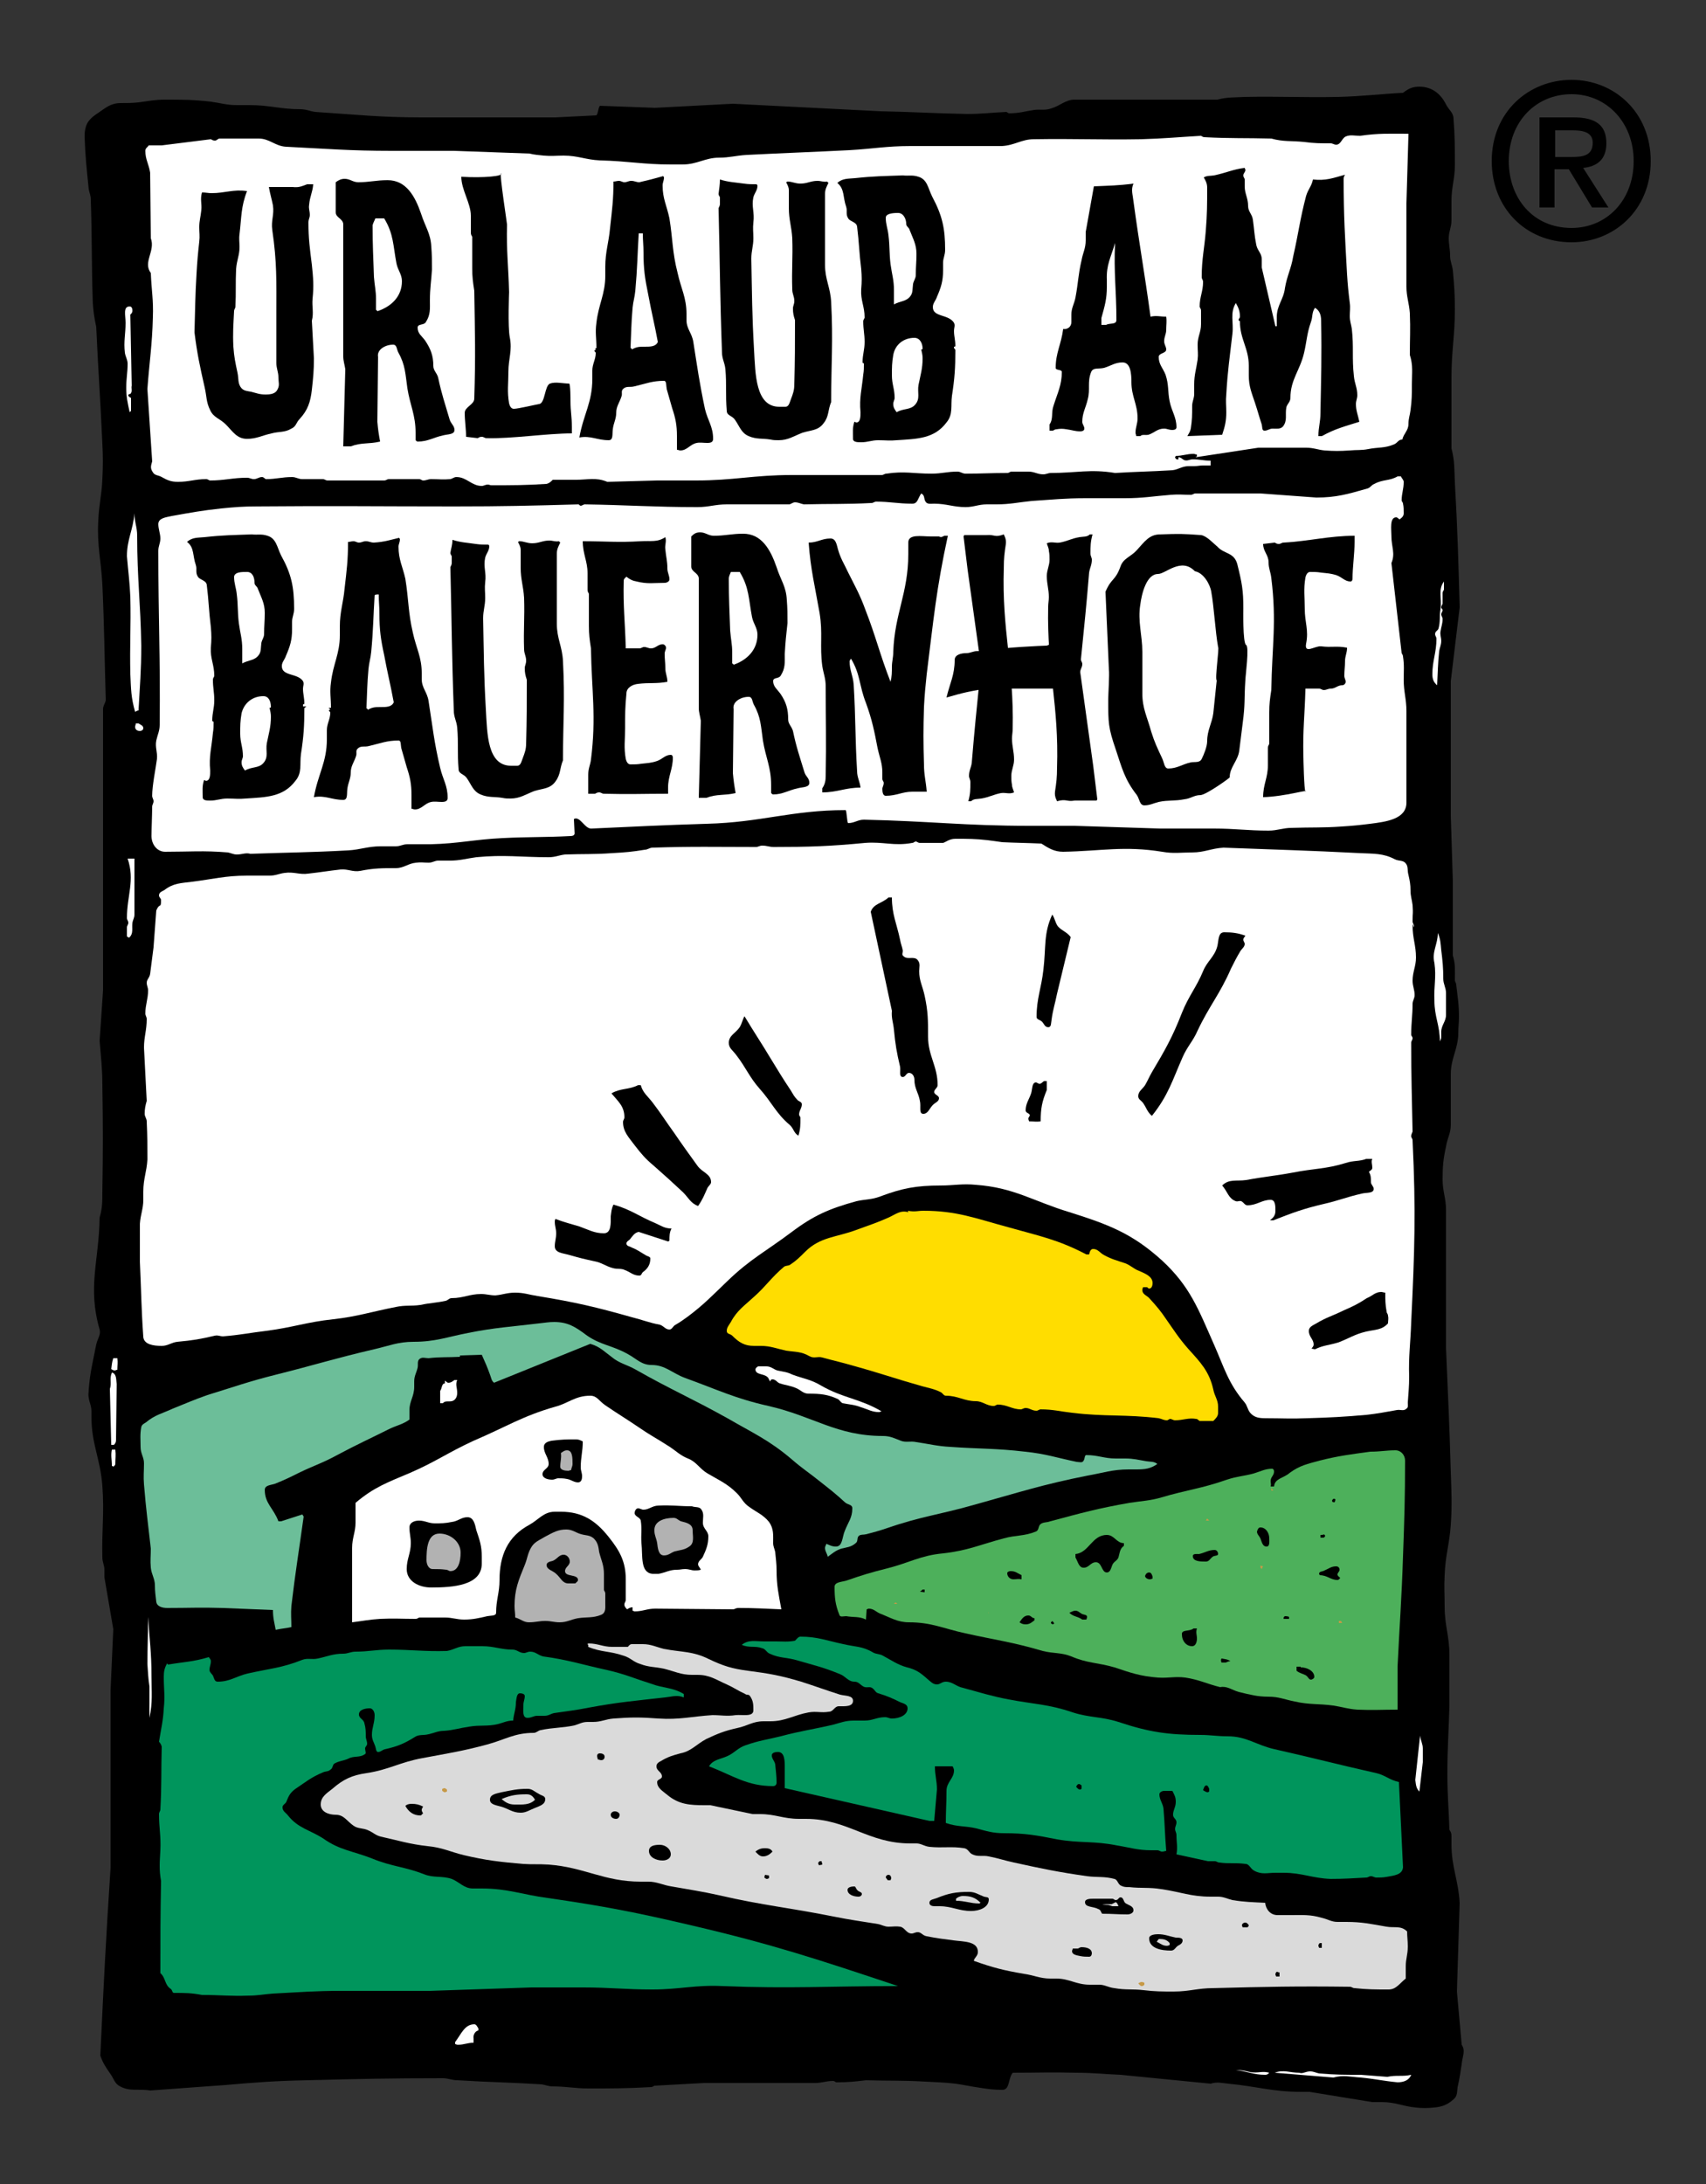 <?xml version="1.0" encoding="utf-8"?>
<svg xmlns="http://www.w3.org/2000/svg" xmlns:xlink="http://www.w3.org/1999/xlink" version="1.1" id="Ebene_1" x="0px" y="0px" viewBox="0 0 250 320" style="enable-background:new 0 0 250 320;" xml:space="preserve" width="100" height="128">
<rect x="0" y="0" width="250" height="320" fill="#333333" stroke="none"/>
<style type="text/css">
	.st0{fill:#FFFFFF;}
	.st1{fill-rule:evenodd;clip-rule:evenodd;fill:#FFFFFF;}
	.st2{fill:#FFDD00;}
	.st3{fill:#6CBE99;}
	.st4{fill-rule:evenodd;clip-rule:evenodd;fill:#C69946;}
	.st5{fill:#B2B2B2;}
	.st6{fill-rule:evenodd;clip-rule:evenodd;fill:#4DB05B;}
	.st7{fill:#C69946;}
	.st8{fill:#00955C;}
	.st9{fill:#DADADA;}
	.st10{fill-rule:evenodd;clip-rule:evenodd;}
</style>
<path d="M208,12.7c1.8,0,3.1,1,3.9,2.6c0.4,0.8,1.1,1.2,1.1,2.1c0.2,2.6,0.2,4.1,0.2,6.8c0,2-0.5,3.2-0.5,5.2v2.9  c0,1-0.4,1.6-0.4,2.6c0,1,0.2,1.6,0.2,2.6c0,0.8,0.3,1.3,0.4,2.1c0.2,2.2,0.3,3.5,0.3,5.7c0,3.9-0.5,6.1-0.5,10v10.4  c0.5,1.9,0.4,3.1,0.5,5c0.4,7.1,0.5,11.2,0.7,18.3l-1.3,10.8v19.7l0.3,9.6V140c0.4,1.3,0.3,2.2,0.3,3.6c0,0.3,0.2,0.4,0.2,0.7  c0.2,1.8,0.4,2.8,0.4,4.7c0,0.9-0.1,1.4-0.1,2.3c0,2.4-1.1,3.7-1.1,6.1v7.4c0,1.3-0.5,1.9-0.7,3.2c-0.4,1.8-0.5,2.9-0.5,4.8  c0,1.8,0.5,2.7,0.5,4.5c0,7.9,0,12.3,0,20.2c0.3,7.1,0.5,11.1,0.7,18.2c0.1,3,0.2,4.7,0,7.7c-0.2,2.9-0.8,4.5-0.9,7.4  c-0.1,1.8,0,2.8,0,4.6c0,2.8,0.7,4.3,0.7,7.1v7.4c-0.1,3.9-0.3,6.1-0.3,10c0,3.2,0.2,5,0.3,8.2c0.2,0.3,0.3,0.5,0.3,0.9v1.2  c0,3.4,1,5.2,1.2,8.6l-0.4,13l0.7,7.8c0.6,0.9,0.1,1.7,0,2.8c-0.2,1.3-0.3,2.1-0.6,3.4c-0.1,0.7,0,1.3-0.6,1.8  c-0.9,0.8-1.7,1.1-2.9,1.2c-1,0.1-1.6,0.1-2.6,0c-2-0.2-3-0.8-5-0.8h-1.4l-9.2-1.5h-1.2c-4.2,0-6.5-0.8-10.7-1.2  c-1-0.1-1.6-0.3-2.6,0l-13.2-1.3c-2.5-0.1-3.9-0.3-6.5-0.3c-3.6-0.1-5.7,0-9.3,0c-0.7,0.9-0.4,2.5-1.5,2.5c-1.3,0-2-0.1-3.3-0.3  c-1.4-0.2-2.2-0.4-3.6-0.6c-1.7-0.2-2.7-0.2-4.4-0.3c-3.4-0.2-5.3-0.1-8.7-0.2c-1.7,0.2-2.6,0.3-4.3,0.3c-0.2,0-0.3-0.2-0.5-0.2  c-1.1,0-1.6,0.3-2.7,0.3h-16.2l-7.3,0.4c-0.2,0.1-0.3,0.2-0.5,0.2c-3.6,0.2-5.6,0.2-9.2,0.2c-2,0-3.2-0.3-5.2-0.3  c-0.6,0-1-0.2-1.6-0.3c-4.8-0.3-7.5-0.3-12.3-0.6c-0.9,0-1.4-0.3-2.2-0.3c-7.8,0-12.2,0.1-20,0.3c-4.7,0.1-7.3,0.3-11.9,0.7  c-4.3,0.3-6.7,0.5-11,0.8c-1.7-0.3-2.9,0.2-4.4-0.6c-0.8-0.4-0.9-1.1-1.4-1.8c-0.7-1-1.1-1.6-1.5-2.7c0.5-10.7,0.8-16.8,1.5-27.5  v-26l0.4-9l-1.3-7.6V230c0-0.7-0.3-1.1-0.3-1.8c-0.1-4.1,0.3-6.4,0-10.5c-0.3-4-1.6-6.1-1.6-10.1v-0.8c0-0.8-0.3-1.3-0.4-2  c-0.1-0.5,0-0.7,0-1.2c0.2-2.6,0.6-4,1.1-6.6c0.2-0.9,0.7-1.4,0.5-2.2c-1.8-6.2-0.1-10,0-16.4c0.4-1.4,0.4-2.3,0.4-3.8  c0.1-6.1,0.1-9.5,0-15.6c0-2.5-0.2-3.9-0.4-6.5l0.5-7.4v-41.2c0-0.5,0.3-0.8,0.4-1.3c-0.2-6.6-0.2-10.4-0.5-17  c-0.2-3.6-0.8-5.7-0.6-9.3c0.1-2.4,0.5-3.7,0.6-6.1c0.1-2,0.1-3.2,0-5.2c-0.3-6.7-0.6-10.5-0.9-17.1c-0.3-1.4-0.4-2.2-0.5-3.5  c-0.2-5.9-0.1-9.3-0.3-15.2c0-0.6-0.2-0.9-0.3-1.5c-0.3-3-0.5-4.7-0.6-7.6c0-0.5,0-0.7,0.1-1.2c0.2-1.1,0.9-1.7,1.8-2.3  c1.2-0.8,1.9-1.5,3.4-1.5c1,0,1.6,0,2.6-0.1c1.5-0.2,2.4-0.4,3.9-0.4c2.6,0,4.1,0,6.7,0.3c1.5,0.2,2.3,0.5,3.8,0.5h1.9  c2.9,0,4.5,0.6,7.4,0.6c0.9,0,1.4,0.3,2.2,0.4c6.1,0.4,9.5,0.8,15.6,0.8h19.6l6-0.3c0.3-0.4,0.2-0.9,0.5-1.4l8.1,0.3l11.4-0.6  l21.6,1.1c4.9,0.1,7.7,0.3,12.7,0.4c2.3,0,3.5-0.2,5.8-0.3c0.2,0.1,0.2,0.2,0.4,0.2c1.5,0,2.3-0.3,3.7-0.5c0.9-0.1,1.5,0.1,2.4-0.2  c1.4-0.4,2.1-1.3,3.5-1.3h20.9c1.5-0.4,2.4-0.3,4-0.4c5.3-0.1,8.3,0.1,13.7,0c3.7-0.1,5.8-0.4,9.5-0.6  C206.5,12.9,207.1,12.7,208,12.7L208,12.7z"/>
<path class="st0" d="M206.4,19.6l-0.3,10.2V42c0,1.5,0.4,2.4,0.5,3.9c0.1,2.4,0,3.7,0,6.1c0.5,1.6,0.3,2.6,0.3,4.3  c0,1.5,0,2.3-0.2,3.8c-0.1,0.8-0.3,1.2-0.3,2c0,1-0.7,1.4-0.9,2.3c-0.6,0-0.7,0.5-1.2,0.7c-1.4,0.6-2.3,0.4-3.8,0.7  c-1,0.2-1.7,0.1-2.7,0.2c-1.5,0.1-2.3,0.1-3.7,0c-1-0.1-1.6-0.4-2.7-0.4h-7l-9.2,1.4c0.1-0.1,0.1-0.1,0.2-0.1v-0.3  c-0.2,0-0.3-0.1-0.5-0.1c-1,0-1.6,0.3-2.6,0.3c0,0.1-0.1,0.1-0.1,0.2c0,0.1,0.1,0.2,0.2,0.3h0.3V67c0.3,0,0.5,0.2,0.8,0.4  c0.5,0.2,0.8-0.1,1.3-0.1c1,0,1.6,0.2,2.6,0.2c0,0.3,0,0.4,0,0.7h-1.1c-0.5,0-0.8,0.1-1.3,0.1h-0.8c-1,0-1.5,0.5-2.4,0.6  c-3.3,0.2-5.1,0.2-8.4,0.4c-3.6-0.6-5.7,0-9.4,0c-0.4,0-0.7,0.2-1.1,0.2c-0.9,0-1.3-0.4-2.2-0.4h-2.5c-0.2,0-0.3,0.2-0.6,0.2  c-2.4,0-3.7,0.1-6.1,0.1c-0.5,0-0.7-0.3-1.2-0.3c-1.5,0-2.3,0.3-3.8,0.3c-2.6,0-4-0.4-6.6,0c-0.3,0-0.4,0.2-0.7,0.2H116  c-5.5,0-8.5,0.8-14,0.8h-5.7L89,70.6c-1.7-0.7-2.8-0.3-4.7-0.3h-3.3c-0.3,0.3-0.5,0.5-0.9,0.6c-3.1,0.2-4.9,0.2-8.1,0.2  c-0.2,0-0.3-0.1-0.5-0.1c-0.4,0-0.6,0.2-0.9,0.2c-1.5,0-2.2-1.3-3.7-1.3c-0.4,0-0.5,0.2-0.9,0.3c-1.1,0.1-1.7,0-2.8,0  c-0.5,0-0.7,0.2-1.2,0.2c-0.2,0-0.3-0.2-0.6-0.2H57c-0.3,0-0.4,0.2-0.7,0.2h-8.3c-0.3,0-0.4-0.2-0.7-0.2h-3c-0.6,0-0.9-0.3-1.5-0.3  c-1.5,0-2.3,0.3-3.8,0.3c-0.2,0-0.3-0.3-0.6-0.3c-0.5,0-0.7,0.3-1.2,0.3c-0.4,0-0.6-0.2-1-0.2c-2.1,0-3.3,0.4-5.4,0.4  c-0.2,0-0.3-0.2-0.6-0.2c-1.6,0-2.5,0.4-4.1,0.4c-1,0-1.5-0.2-2.4-0.7c-0.5-0.3-1-0.2-1.3-0.7c-0.4-0.6-0.3-0.9-0.1-1.6l-0.7-10.6  c0.3-4.1,0.7-6.4,0.8-10.5c0.1-2.5-0.2-4-0.3-6.5c-1.2-1.6,0.7-3.2,0-5.1L22,25.3c-0.2-1.3-0.7-1.9-0.7-3.2c0-0.4,0.3-0.5,0.5-0.8  h1.9l7.2-0.9c0.2,0.1,0.3,0.2,0.6,0.2c0.3,0,0.4-0.3,0.7-0.3h5.7c1.6,0,2.4,1.1,4,1.2c6,0.3,9.4,0.6,15.5,0.6h9.1l11.1,0.4  c0.8,0.2,1.3,0.2,2.1,0.3c1.1,0.1,1.8,0,2.9,0c2.1,0,3.2,0.6,5.3,0.7c4.1,0.1,6.4,0.6,10.4,0.6h1.7c2.2,0,3.3-1,5.4-1  c1.5,0,2.4-0.3,4-0.4c5.9-0.3,9.2-0.4,15.1-0.7c3.5-0.2,5.4-0.6,8.9-0.6h13.4c1.9-0.1,2.9-1,4.7-1c6.1-0.1,9.6,0.1,15.7,0  c3.4-0.1,5.3-0.3,8.8-0.5c0.2,0.1,0.3,0.2,0.5,0.2c3.8,0.2,6,0.1,9.8,0.2c1.8,0.5,2.9,0.3,4.8,0.5c1.5,0.2,2.4,0.2,3.9,0.2  c0.3,0,0.5,0.2,0.8,0.2c0.7,0,0.8-0.9,1.4-1.2c0.7-0.3,1.3-0.1,2.1-0.1C202.1,19.5,203.6,19.6,206.4,19.6L206.4,19.6z"/>
<path class="st0" d="M19,44.9c0.3,0,0.4,0.3,0.4,0.6c0,0.3-0.1,0.4-0.3,0.6l0.2,10.4c-0.1,0.4,0.1,0.7-0.1,1.1  c-0.1,0.2-0.4,0.1-0.4,0.3c0,0.2,0.2,0.3,0.4,0.4v1.9c-0.1,0.1-0.1,0.1-0.2,0.2c-0.3-1.4-0.5-2.2-0.5-3.6c0-1.4,0.2-2.2,0.2-3.5  c0-0.6-0.3-1-0.4-1.6c-0.2-1.7,0.1-2.7,0.1-4.4C18.4,46.2,18,44.9,19,44.9L19,44.9z"/>
<path class="st0" d="M204.8,69.8h0.5c0.1,0.3,0.4,0.5,0.4,0.8c0,1.1-0.3,1.7-0.3,2.7c0,0.2,0.2,0.3,0.2,0.5c0.1,0.5,0.1,0.8,0.1,1.4  c0,0.4-0.2,0.6-0.6,0.9c-0.2-0.1-0.3-0.3-0.5-0.3c-1,0-0.7,1.8-0.7,2.8c0,1.5,0.6,2.5,0,3.9l1.5,13.2c0.1,0.2,0.2,0.3,0.2,0.5  c0.2,1.3,0.1,2.1,0.1,3.4c0,1.8,0.4,2.8,0.4,4.6v13.4c0,2.4-2.9,2.8-5.3,3.1c-1.6,0.2-2.6,0.3-4.2,0.4c-2.8,0.2-4.4,0.1-7.3,0.2  c-1.3,0-2.1,0.4-3.4,0.4c-3.1,0-4.9-0.3-8-0.3H170l-12.5-0.4h-6.6c-9.5,0-14.8-0.7-24.3-0.9c-0.9,0-1.4,0.5-2.3,0.5  c-0.2,0-0.2-1.9-0.4-1.9c-7.9,0-12.4,1.8-20.3,2c-6.6,0.2-10.3,0.4-16.9,0.7c-1,0.1-1.7-1.9-2.6-1.4c0,0.2,0.1,2,0.1,2.1  c0,0.3-0.3,0.4-0.6,0.4c-3.9,0.2-6.1,0.1-10,0.3c-4.1,0.2-6.4,0.8-10.5,0.9c-1.3,0-2.1,0-3.4,0c-0.7,0-1,0.3-1.7,0.3h-2.2  c-1.9,0-3,0.5-4.8,0.6c-5.6,0.3-8.7,0.3-14.3,0.5c-0.7-0.2-1.2,0.1-2,0.1c-0.5,0-0.8-0.2-1.3-0.3c-3.6-0.3-5.6-0.1-9.2-0.1  c-1.2,0-2-1.1-2-2.3c0-1,0.1-3.3,0.1-4.3c0-0.3,0.2-0.5,0.2-0.8c0-0.3-0.2-0.5-0.2-0.8c0-1.5,0.5-3.9,0.7-5.4c0.1-1-0.3-1.7-0.1-2.7  c0.2-0.9,0.5-1.4,0.5-2.3c0.1-10-0.2-15.6-0.2-25.5c0-0.7,0.3-1.1,0.3-1.8c0-0.7-0.3-1.4-0.3-2.1c0-0.9,1.1-1,2-1.2  c2.8-0.5,4.4-0.8,7.2-1.1c2-0.2,3.2-0.3,5.3-0.3c11.3-0.1,17.6,0,28.9,0c7.1,0,11.1-0.1,18.2-0.3c0.1,0.1,0.2,0.2,0.3,0.2  c0.2,0,0.4-0.2,0.6-0.2c6.4,0.1,10.1,0.4,16.5,0.4c1.7,0,2.6-0.4,4.3-0.4c3.6,0,5.6,0,9.2,0c0.3-0.1,0.5-0.3,0.8-0.3  c0.5,0,0.8,0.2,1.3,0.3c3.9-0.1,6.1,0,9.9-0.2c0.3,0,0.4-0.2,0.7-0.2c2,0,3.2,0.3,5.3,0.3c0.8,0,0.8-0.8,1.3-1.5  c0.6,0.3,0.3,0.8,0.7,1.3c0.3,0.3,0.7,0.2,1.2,0.2c1.8,0,2.8,0.5,4.6,0.5c1.2,0,1.9-0.4,3.1-0.4h1.4c2,0,3.2-0.3,5.2-0.5  c3.1-0.2,4.8-0.4,7.9-0.4h5.7c2.7,0,4.2-0.3,6.8-0.5c1.1-0.1,1.8,0,2.9,0c0.3,0,0.4-0.2,0.7-0.2h9.5l8.2,0.6c2.9,0,4.6-0.5,7.4-1.3  c0.5-0.1,0.6-0.5,1.1-0.7C202.7,70.2,203.6,70.5,204.8,69.8L204.8,69.8z"/>
<path class="st0" d="M19.7,75.2c0,1.3,0.4,2,0.4,3.3c0,6.3,0.5,9.8,0.6,16.1c0,3.7-0.2,5.8-0.4,9.5c-0.2,0-0.3,0.1-0.5,0.2  c-0.6-2.1-0.6-3.3-0.7-5.5c-0.1-4.4,0.1-6.9,0-11.3c-0.1-2.3-0.3-3.6-0.5-6C18.6,79,19.5,77.7,19.7,75.2L19.7,75.2z"/>
<path class="st1" d="M211.6,85.2v1.2c-0.1,0.2-0.2,0.3-0.2,0.5v1.5c0,0.2-0.2,0.3-0.2,0.6c0,0.2,0.2,0.2,0.2,0.4  c0,0.2-0.2,0.4-0.2,0.6c0,0.3,0.2,0.4,0.2,0.7c0,0.7-0.2,1.1-0.3,1.8c-0.1,0.5,0.1,0.9,0.1,1.4c0,0.6-0.2,0.9-0.3,1.5  c-0.2,1.9-0.2,3.1-0.3,5c-0.5-0.4-0.7-0.9-0.7-1.6c0-2,0.6-3.2,0.6-5.2c0-0.3-0.2-0.4-0.2-0.7c0-0.4,0.4-0.5,0.5-0.8  c0.3-1.1,0.1-1.8,0.3-2.9C211.3,87.6,210.7,86.4,211.6,85.2L211.6,85.2z"/>
<path class="st0" d="M19.9,106h0.4c0.3,0.2,0.7,0.3,0.7,0.7c0,0.2-0.2,0.4-0.5,0.4c-0.4,0-0.7-0.2-0.7-0.6  C19.8,106.3,19.9,106.2,19.9,106L19.9,106z"/>
<path class="st0" d="M140,122.9c1.9,0,2.9,0,4.7,0.2c0.9,0.1,1.4,0.2,2.2,0.3c2.2,0.1,3.5,0.1,5.7,0.2c1.1,0.7,1.9,1.2,3.2,1.2  c5.6-0.1,8.9-0.9,14.5,0c1.7,0.3,2.7,0.1,4.4,0.1c1.8,0,2.8-0.6,4.6-0.7c7.8,0.3,12.2,0.4,20,0.8c2,0.1,3.4,0,5.1,0.9  c0.6,0.3,1.2,0.1,1.6,0.6c0.4,0.5,0.2,1,0.4,1.7c0.2,0.9,0.3,1.4,0.3,2.3c0,0.8,0.2,1.3,0.3,2.1c0.1,1.6,0,0.8,0,2.4  c0,0.3,0.2,0.4,0.2,0.7c0,0.6-0.2-0.7-0.2-0.1c0,1.9,0.5,2.9,0.5,4.7c0,1.3-0.5,2.1-0.5,3.4c0,0.8,0.3,1.3,0.3,2.1  c0,0.5-0.3,0.8-0.3,1.3c0,1.7-0.2,2.7-0.2,4.5c0,0.2,0.2,0.3,0.2,0.5c0,0.3-0.2,0.4-0.2,0.7c0,5.1,0.1,7.9,0.2,13  c-0.1,0.3-0.2,0.4-0.2,0.7c0,0.2,0.2,0.3,0.2,0.6c0.5,10.4,0.3,16.2-0.2,26.6c-0.1,3.1-0.4,4.9-0.3,8c0,1.5-0.1,2.3-0.2,3.8  c0,0.4,0.1,0.7-0.2,0.9c-0.4,0.4-0.9,0.1-1.4,0.2c-1.7,0.3-2.7,0.5-4.4,0.7c-3.4,0.3-5.4,0.4-8.8,0.5c-2.3,0.1-3.6,0-6,0  c-1,0-1.7-0.1-2.3-0.8c-0.4-0.5-0.4-1-0.8-1.5c-2.4-2.8-3-5.1-4.5-8.5c-2.3-5.2-3.5-8.5-7.6-12.3c-4.4-4-7.9-5.3-13.6-7.1  c-5.3-1.6-8.1-3.6-13.7-4c-2-0.2-3.2,0.1-5.2,0.1c-3.5,0-5.6,0.4-8.8,1.6c-1.3,0.5-2.2,0.4-3.5,0.7c-4,1.1-6.3,2.1-9.6,4.6  c-3.6,2.7-6,3.9-9.3,7.1c-2.2,2.1-3.4,3.4-5.8,5.2c-0.7,0.5-1.1,0.8-1.8,1.2c-0.4,0.2-0.5,0.7-0.9,0.7c-0.6,0-0.8-0.5-1.4-0.7  c-1.6-0.3-2.5-0.7-4.1-1.1c-5.3-1.5-8.3-2.2-13.8-3.1c-1.3-0.2-2-0.5-3.3-0.5c-1.2,0-1.8,0.3-2.9,0.4c-0.8,0-1.3-0.2-2.1-0.2  c-1.7,0-2.6,0.6-4.3,0.6c-0.4,0-0.5,0.3-0.9,0.4c-1.4,0.3-2.3,0.3-3.7,0.6c-1.4,0.2-2.2,0-3.6,0.3c-3.6,0.7-5.6,1.4-9.2,1.8  c-3.8,0.4-5.9,1.2-9.8,1.7c-2.5,0.3-3.8,0.6-6.3,0.8c-0.5,0-0.7-0.2-1.2-0.1c-2.1,0.5-3.3,0.7-5.5,0.9c-0.9,0.1-1.4,0.6-2.3,0.6  c-1.2,0-2.6-0.2-2.7-1.3c-0.3-4.3-0.3-6.7-0.5-11v-5.6c0.1-1.4,0.5-2.2,0.5-3.5v-1.2c0-1.9,0.5-2.9,0.6-4.7c0-2.2,0-3.4-0.1-5.6  c0-0.4-0.3-0.7-0.3-1.1c0-0.7,0.1-1.2,0.3-1.9l-0.4-7.8c0-1.6,0.4-2.5,0.4-4.2c0-0.3-0.2-0.5-0.2-0.8c0-1.3,0.4-2.1,0.4-3.4  c0-0.4-0.2-0.7-0.2-1.1c0-0.5,0.4-0.7,0.5-1.3c0.2-1.5,0.3-2.4,0.5-3.9c0.2-2.7,0.2-2.6,0.4-5.4c0.5-1.2,0.7-0.2,0.7-1.5  c0-0.3-0.3-0.4-0.3-0.7c0-0.5,0.5-0.6,0.8-0.8c1.3-1,2.4-1,4-1.2c3.2-0.4,4.9-0.9,8.1-0.9h3.3c0.9,0,1.4-0.3,2.2-0.4  c1.4-0.2,2.2,0.3,3.5,0.1c1.8-0.2,2.9-0.4,4.7-0.6c1.1-0.1,1.8,0.4,2.9,0.2c2-0.4,3.2-0.4,5.2-0.4c1.2,0,1.8-0.7,3-0.8  c0.7-0.1,1.1,0,1.8,0c0.6,0,0.9-0.3,1.4-0.3h1.7c1.5,0,2.4-0.3,3.9-0.5c4.1-0.4,6.5,0,10.6,0c1,0,1.5-0.3,2.4-0.4  c2.7-0.1,4.2,0,6.9-0.2c1.9-0.1,3-0.2,4.8-0.5c0.4,0,0.7-0.3,1.1-0.3c5.9-0.2,9.3-0.1,15.2-0.1c0.3,0,0.5-0.2,0.9-0.2  c0.7,0,1,0.2,1.7,0.2c5.2,0,8.2-0.1,13.4-0.6c2.7-0.2,4.2,0.5,6.9,0c0.2,0,0.3-0.2,0.5-0.2c0.2,0,0.3,0.2,0.6,0.2h3.4  C138.6,123.4,139.1,122.9,140,122.9L140,122.9z"/>
<path class="st0" d="M18.7,125.8h1c0,3.2,0,5,0,8.2c0,0.5-0.2,0.7-0.3,1.2c-0.1,0.9,0.2,1.6-0.5,2.2c-0.1-0.1-0.2-0.1-0.3-0.2v-1.3  c0-0.3,0.2-0.4,0.2-0.7c0-0.3-0.2-0.4-0.2-0.7C18.6,131.2,19.8,129,18.7,125.8L18.7,125.8z"/>
<path d="M130.2,131.5h0.5c0,2.5,0.7,3.8,1.2,6.2c0.1,0.6,0.3,1,0.4,1.6c0,0.3-0.2,0.6,0.1,0.8c0.6,0.6,1.6-0.1,2.1,0.6  c0.4,0.5,0.2,1,0.2,1.6c0,1.4,0.5,2.2,0.8,3.6c0.5,2.3,0.5,3.6,0.5,6c0,2.8,1.4,4.3,1.4,7.1c0,0.4-0.5,0.6-0.5,1  c0,0.4,0.7,0.5,0.7,0.9c0,0.5-0.5,0.6-0.9,1c-0.5,0.5-0.7,1.3-1.4,1.3c-0.7,0-0.3-1.1-0.5-1.9c-0.2-1.2-0.8-1.8-0.8-3.1  c0-0.5-0.3-1-0.8-1c-0.4,0-0.5,0.6-0.9,0.6c-0.6,0-0.3-0.9-0.4-1.5c-0.5-2.1-0.7-3.3-0.9-5.4c-0.1-1.1-0.4-1.7-0.3-2.8l-3.1-14.5  C128,132.4,129.2,132.4,130.2,131.5L130.2,131.5z"/>
<path d="M154.2,134c0.4,0.6,0.4,1.1,0.8,1.7c0.6,0.7,1.3,0.8,1.9,1.6l-2,8.3c-0.3,1.5-0.6,2.3-0.8,3.8c-0.1,0.5,0,1.1-0.5,1.1  c-0.5,0-0.6-0.5-0.9-0.8c-0.3-0.3-0.8-0.3-0.8-0.7c0-2.7,0.7-4.2,1-6.9C153.3,138.8,152.9,136.8,154.2,134L154.2,134z"/>
<path d="M179.4,136.6c1.2,0,2,0.1,3.1,0.5c-0.1,0.2-0.3,0.3-0.3,0.6c0,0.2,0.2,0.4,0.2,0.6c0,0.4-0.3,0.6-0.6,1  c-0.6,1-0.9,1.6-1.4,2.6c-1.6,3.7-3.2,5.5-4.9,9.1c-0.7,1.6-1.5,2.3-2.2,3.9c-1.5,3.4-2.1,5.6-4.5,8.6c-0.7-0.6-0.8-1.2-1.3-1.9  c-0.3-0.4-0.7-0.5-0.7-1c0-0.7,0.6-1,1-1.6c0.4-0.7,0.6-1.2,1-1.9c1.9-3.2,3-5.1,4.4-8.7c1-2.5,2.1-3.7,3.1-6.1  c0.6-1.5,1.7-2.1,2.1-3.7C178.6,137.7,178.5,136.6,179.4,136.6L179.4,136.6z"/>
<path class="st0" d="M210.7,136.7c0.4,0.9,0.4,1.5,0.5,2.5c0.2,1.6,0.3,2.6,0.3,4.2c0,0.8,0.4,1.3,0.4,2.1v3.2c0,1-0.7,1.5-0.7,2.5  v0.8c0,0.2-0.1,0.3-0.2,0.6c0-2.4-0.8-3.6-0.8-6c-0.1-2.1,0.3-3.4,0-5.5C209.8,139.4,210.7,138.4,210.7,136.7L210.7,136.7z"/>
<path d="M109.1,148.9c1.5,2.5,2.4,3.8,3.9,6.3c1.1,1.8,1.7,2.8,2.9,4.6c0.3,0.5,0.5,0.9,0.9,1.3c0.2,0.3,0.7,0.3,0.7,0.7  c0,0.6-0.4,0.9-0.4,1.5c0,0.2,0.2,0.3,0.2,0.5c0,1,0,1.6-0.3,2.6c-0.7-0.4-0.7-1.1-1.3-1.6c-2-1.7-2.6-3.3-4.4-5.3  c-1.5-1.7-2-3.1-3.4-4.9c-0.5-0.7-1.1-1-1.1-1.8c0-1.1,1-1.4,1.6-2.3C108.8,149.8,108.8,149.4,109.1,148.9L109.1,148.9z"/>
<path d="M153,158.4h0.4v1.3c-0.7,1.7-0.9,2.7-0.9,4.6c-0.6,0.1-1,0-1.7,0c0-0.1-0.1-0.2-0.1-0.4c0-0.2,0.2-0.3,0.2-0.5  c0-0.3-0.6-0.3-0.6-0.7c0-1,0.5-1.6,0.8-2.5c0.2-0.6,0.1-1.6,0.7-1.6c0.2,0,0.3,0.2,0.6,0.2C152.7,158.7,152.8,158.5,153,158.4  L153,158.4z"/>
<path d="M93.5,159h0.4c0.3,1.1,1,1.6,1.7,2.5c1.3,1.7,1.9,2.7,3.2,4.5c1.3,1.9,2.1,3,3.4,4.8c0.7,1,2,1.2,2,2.4  c0,0.3-0.3,0.5-0.5,0.8c-0.5,1.1-0.7,1.7-1.4,2.7c-1.1-0.4-1.4-1.2-2.2-2c-1.6-1.5-2.6-2.4-4.3-3.9c-1.2-1-1.8-1.7-2.8-3  c-0.9-1.2-1.7-2-1.7-3.4c0-0.3,0.2-0.4,0.2-0.7c0-1.6-0.9-2.3-1.9-3.5C91,159.4,92.1,159.7,93.5,159L93.5,159z"/>
<path d="M200.2,169.8h0.9c-0.2,0.4,0,0.8,0,1.3c0,0.3-0.3,0.4-0.5,0.6c0.3,0.5,0.3,0.9,0.3,1.5c0,0.4,0.4,0.6,0.4,1  c0,0.7-1.1,0.5-1.8,0.7c-2.2,0.5-3.3,1-5.5,1.5c-3,0.7-4.6,1.3-7.4,2.4h-0.5c0.5-0.4,0.8-0.7,0.8-1.4c0-0.7,0-1.6-0.7-1.6  c-1.3,0-2,0.8-3.4,0.8c-0.4,0-0.5-0.4-0.9-0.6c-0.3-0.1-0.5,0.1-0.8,0c-1.1-0.4-1.2-1.4-2-2.3c1-1,2.1-0.6,3.5-0.8  c2.7-0.5,4.2-0.6,6.9-1.1c3-0.6,4.8-0.5,7.7-1.4C198.4,170,199.2,170.2,200.2,169.8L200.2,169.8z"/>
<path d="M89.9,176.5c2.5,0.7,3.7,1.7,6.1,2.7c0.9,0.4,1.4,0.8,2.4,0.8c-0.3,0.6-0.3,1.1-0.3,1.8c-0.1,0-0.1,0.1-0.2,0.1l-4.3-1.4  c-0.6,0.1-0.9,0.6-1.3,1.1c-0.2,0.2-0.5,0.3-0.5,0.6c0,0.4,0.5,0.4,0.8,0.6c0.8,0.3,1.3,0.7,2,1.1c0.3,0.2,0.7,0.2,0.7,0.5  c0,0.9-0.4,1.5-1.1,2c-0.2,0.2-0.2,0.5-0.5,0.5c-0.9,0-1.3-0.5-2.1-0.8c-0.6-0.3-1.1-0.1-1.8-0.3c-1.1-0.3-1.6-0.8-2.7-1  c-1.4-0.3-2.2-0.5-3.6-0.9c-1-0.3-2.2-0.3-2.2-1.3c0-0.7,0.2-1.1,0.2-1.9c0-0.7-0.2-1-0.2-1.7c0-0.2,0-0.2,0.1-0.4  c1.3,0.5,2.2,0.7,3.5,1.1c1.4,0.5,2.2,1,3.6,1c1.1,0,1-1.5,1-2.5C89.6,177.5,89.6,177.1,89.9,176.5L89.9,176.5z"/>
<path class="st2" d="M135.3,177.4c4.9,0,7.6,1.1,12.4,2.4c4.6,1.3,7.3,1.8,11.5,4h0.4c0.1-0.4,0.2-0.8,0.6-0.8c0.7,0,1,0.6,1.6,0.9  c1.1,0.6,1.9,0.8,3.1,1.2c0.8,0.3,1.2,0.8,2,1.1c0.9,0.4,2,0.8,2,1.8c0,0.3-0.1,0.8-0.5,0.8c-0.1,0-0.2-0.1-0.3-0.2h-0.6  c0,0.1-0.1,0.2-0.1,0.4c0,0.7,0.7,0.8,1.1,1.3c1,1.1,1.6,1.8,2.4,3c1.2,1.7,1.8,2.7,3.2,4.3c1.8,2,3.1,3.3,3.7,6  c0.2,1,0.7,1.5,0.7,2.5v0.9c0,0.5-0.3,0.8-0.7,1.2h-2c-0.2-0.1-0.3-0.3-0.5-0.3c-1.2-0.2-1.9,0.2-3.1,0.2c-0.3,0-0.5-0.2-0.7-0.2  c-0.2,0-0.3,0.2-0.5,0.2c-0.5,0-0.7-0.2-1.2-0.3c-4.9-0.6-7.8-0.2-12.7-0.8c-1.8-0.2-2.8-0.5-4.6-0.5c-0.2,0-0.4,0.2-0.6,0.2  c-0.7,0-1-0.4-1.6-0.4c-0.3,0-0.5,0.2-0.7,0.2c-1.3,0-2-0.7-3.4-0.7c-0.2,0-0.3,0.2-0.6,0.2c-1,0-1.6-0.7-2.6-0.7  c-1.7,0-2.6-0.8-4.4-0.8c-0.3,0-0.4-0.3-0.7-0.5c-1-0.5-1.7-0.6-2.8-0.9c-3.9-1.1-6.1-1.9-10.1-3c-1.7-0.5-2.7-0.7-4.5-1.2  c-0.7-0.2-1.2,0.2-1.9-0.2c-1.2-0.7-2.1-0.6-3.4-0.8c-1.4-0.3-2.3-0.7-3.7-0.7h-1c-1.4,0-2.2-0.5-3.2-1.5c-0.3-0.3-0.8-0.2-0.8-0.7  c0-0.5,0.3-0.8,0.6-1.3c0.9-1.7,2-2.4,3.4-3.7c1.8-1.6,2.5-2.8,4.4-4.4c0.3-0.2,0.6-0.1,0.9-0.3c0.9-0.6,1.4-1.1,2.2-1.9  c2.2-2.2,4.6-2.1,7.5-3.2c1.9-0.7,2.9-1,4.7-1.8c1.1-0.5,1.7-1.1,2.9-0.8c0-0.1,0-0.1-0.1-0.2C134.1,177.6,134.5,177.4,135.3,177.4  L135.3,177.4z"/>
<path d="M202.4,189.3c0.2,0,0.4,0.1,0.6,0.1c0,1.1,0,1.7,0.2,2.8c0,0.2,0.2,0.3,0.2,0.6c0.1,0.4,0,0.7,0,1.1c-0.9,1-1.9,0.9-3.2,1.2  c-1.7,0.4-2.5,1-4.1,1.6c-1.3,0.4-2.2,0.4-3.4,1l-0.5-0.1c0.1-0.2,0.3-0.3,0.3-0.6c0-0.8-0.7-1.1-0.7-2c0-0.6,0.6-0.8,1.1-1.1  c1.5-0.9,2.4-1.1,4-1.9c1.4-0.6,2.2-1,3.4-1.8C201.1,189.9,201.5,189.3,202.4,189.3L202.4,189.3z"/>
<path class="st3" d="M81.2,193.7c2,0,3.1,0.7,4.7,1.9c2.1,1.5,3.8,1.5,6.1,2.8c1.3,0.7,2,1.6,3.5,1.6c2,0,3,1.2,4.9,1.9  c4.7,1.7,7.3,3,12.2,4.1c6.6,1.5,10,4.4,16.8,4.4c1,0,1.6,0.3,2.6,0.7c0.8,0.3,1.4,0,2.3,0.2c2,0.3,3.1,0.6,5,0.7  c4.2,0.3,6.7,0.2,10.9,0.7c3,0.3,4.7,0.9,7.6,1.5c0.4,0,0.8,0.2,1-0.2c0.2-0.3,0.1-0.8,0.4-0.8c1.7,0,2.6,0.5,4.3,0.5h1.4  c1.2,0,1.9,0.2,3.1,0.4c0.6,0.1,1.1,0,1.6,0.4c-1,0.7-1.8,0.8-3.1,0.8h-1.1c-2.4,0-3.7,0.5-6,0.9c-6.6,1.3-10.2,2.5-16.7,4.3  c-4.9,1.4-7.8,1.7-12.7,3.4c-1.2,0.4-1.9,0.6-3.1,0.9c-0.4,0.1-0.7,0-1,0.2c-0.4,0.3-0.1,0.8-0.5,1.1c-0.7,0.6-1.3,0.6-2.1,0.8  c-0.9,0.3-1.3,0.7-2,1.2c-0.1-0.5-0.4-0.8-0.4-1.3c0-0.2,0.1-0.3,0.2-0.6c0.5,0.2,0.8,0.4,1.4,0.4c1,0,0.9-1.4,1.3-2.3  c0.5-1.3,1.1-1.9,1.1-3.3c0-0.6-0.7-0.5-1.1-0.9c-1.3-1.2-2.2-1.9-3.6-3c-1.6-1.3-2.6-1.9-4.2-3.3c-3.3-2.8-5.6-3.8-9.4-6  c-5.2-2.9-8.3-4.2-13.4-7.1c-1.4-0.8-2.4-0.9-3.6-1.9c-1.1-0.8-1.7-1.5-3.1-1.9l-14.1,5.7c-0.4-0.3-0.4-0.7-0.6-1.2  c-0.4-1.1-0.7-1.8-1.2-2.9l-3.2,0.1v0.2c-1.8,0.1-2.8,0-4.6,0.2c-0.5,0-0.9-0.2-1.3,0.1c-0.4,0.3-0.2,0.8-0.3,1.3  c-0.2,0.8-0.5,1.2-0.5,2v0.8c0,1.4-0.7,2.1-0.7,3.4v1.4c-1,0.7-1.7,0.8-2.8,1.3c-3,1.5-4.8,2.3-7.8,3.9c-2,1.1-3.3,1.5-5.4,2.5  c-1.4,0.7-2.2,1.1-3.7,1.7c-0.6,0.2-1.5,0.2-1.5,0.9c0,2,1.3,2.7,2,4.6h0.4l3.1-1c0.1,0.1,0.1,0.2,0.2,0.3c-0.7,5.1-1.2,8-1.8,13.1  c-0.1,1.2,0,1.9,0,3.1c-0.9,0.2-1.4,0.2-2.3,0.4c-0.2-1.1-0.4-1.7-0.4-2.9c-2.9-0.1-4.5-0.2-7.4-0.3c-3.2-0.1-4.9,0-8.1,0  c-0.7,0-1.5-0.2-1.6-0.9c-0.1-0.9-0.2-1.5-0.2-2.4c0-1-0.5-1.6-0.6-2.6c-0.1-1.1,0-1.7,0-2.8c-0.4-3.6-0.7-5.7-1-9.4  c-0.1-1.2,0-1.9,0-3.1c0-0.9-0.5-1.4-0.5-2.4c0-1.1-0.1-1.8,0.1-2.9c0.1-0.4,0.4-0.5,0.7-0.7c1.3-1.1,2.4-1.3,3.9-2  c2-0.8,3.1-1.3,5.1-2c3.9-1.2,6.1-2,10.1-3c5.6-1.4,8.7-2.4,14.3-3.7c2.2-0.5,3.5-1.1,5.8-1.1c3.2,0,4.9-0.7,8-1.3  c4-0.8,6.3-0.9,10.4-1.4C80,193.8,80.4,193.7,81.2,193.7L81.2,193.7z"/>
<path class="st0" d="M16.6,199h0.6c0.1,0.7,0,1,0,1.7c-0.2,0-0.2,0.1-0.4,0.1c-0.2,0-0.3-0.1-0.5-0.2  C16.4,199.9,16.4,199.6,16.6,199L16.6,199z"/>
<path class="st0" d="M111.1,200.2h1.2c0.7,0,1,0.4,1.6,0.6c0.9,0.2,1.4,0.2,2.2,0.6c1.6,0.6,2.7,0.7,4.2,1.6  c3.3,1.9,5.7,1.9,8.9,3.8c-0.2,0-0.2,0.1-0.4,0.1c-1,0-1.6-0.4-2.6-0.7c-1-0.4-1.7-0.4-2.7-0.6c-0.3-0.1-0.4-0.4-0.7-0.6  c-1.5-0.7-2.6-0.8-4.3-0.8c-0.8,0-1.1-0.5-1.8-0.8c-0.9-0.4-1.5-0.4-2.4-0.7c-0.4-0.1-0.6-0.6-1.1-0.6c-0.2,0-0.3,0.1-0.3,0.3  c-0.2-0.1-0.2-0.4-0.4-0.6c-0.6-0.6-1.8-0.3-1.8-1.2C110.8,200.4,110.9,200.3,111.1,200.2L111.1,200.2z"/>
<path class="st4" d="M95.6,200.3c0.2,0.1,0.3,0.2,0.4,0.3C95.8,200.5,95.7,200.4,95.6,200.3L95.6,200.3z"/>
<path class="st0" d="M16.4,201.1c0.7,0.2,0.6,1,0.7,1.7L17,211c0,0.3-0.1,0.5-0.3,0.7h-0.4l-0.2-8.2C16.4,202.6,16,202,16.4,201.1  L16.4,201.1z"/>
<path class="st0" d="M66.6,202.2H67c-0.3,0.7,0,1.1,0,1.9c0,0.6-0.3,1.1-0.8,1.2c-0.5,0.1-1-0.1-1.3,0.3h-0.4v-1.8  c0.3-0.4,0.2-1.1,0.7-1.1v-0.4c0.2,0.1,0.3,0.3,0.5,0.3C66.1,202.6,66.3,202.4,66.6,202.2L66.6,202.2z"/>
<path class="st0" d="M86.5,204.5c1,0,1.3,0.8,2.2,1.4c1.9,1.3,3.1,2,5,3.3c1.6,1.1,2.6,1.6,4.3,2.7c1.1,0.7,1.6,1.3,2.8,1.8  c1.3,0.5,1.7,1.5,2.9,2.2c1.7,1,2.9,1.5,4.3,2.9c0.7,0.7,0.9,1.4,1.8,2c1.1,0.8,2,1.1,2.9,2.2c0.7,1,0.6,1.9,0.6,3.1  c0,0.5,0.2,0.8,0.3,1.3c0.1,1.1,0.2,1.7,0.2,2.7c0,2.2,0.3,3.5,0.7,5.7c-2.5-0.1-3.9-0.2-6.3-0.2c-0.3,0-0.4,0.1-0.7,0.2l-11.5-0.1  c-1.2,0-1.8,0.4-3,0.4c-0.1,0-0.2-0.1-0.3-0.1v-0.5c-0.3,0-0.5,0.1-0.8,0.3c-0.2-0.2-0.4-0.4-0.4-0.7c0-0.3,0.2-0.4,0.2-0.7v-3  c0-2.6-0.9-4.2-2.5-6.2c-1.9-2.4-3.9-3.7-7-3.7h-0.9c-1.6,0-2.3,1.1-3.7,1.9c-3.2,1.7-4.4,4.5-4.4,8.1c0,1.9-0.5,2.9-0.5,4.8  c0,0.5-0.8,0.4-1.3,0.5c-1.3,0.3-2.1,0.5-3.4,0.5c-1.1,0-1.7-0.3-2.8-0.3h-3.7c-0.2,0-0.3,0.2-0.6,0.2c-2,0-3.2-0.1-5.2,0  c-1.6,0.1-2.5,0.3-4.1,0.5v-10.9c0-1.5,0.5-2.3,0.5-3.7v-2.9c2.7-2.3,4.7-3,8-4.4c3.7-1.6,5.6-3,9.3-4.7c4.7-2,7.1-3.6,12-5  C83.3,205.6,84.3,204.5,86.5,204.5L86.5,204.5z"/>
<path d="M84.4,210.9c0.4,0,0.6,0.1,1,0.3c0,1.5-0.3,2.3-0.3,3.8c0,0.5,0.2,0.8,0.2,1.3c0,0.4-0.1,0.9-0.6,0.9c-0.6,0-1-0.4-1.6-0.5  c-0.5-0.1-0.8-0.1-1.3-0.1c-0.3,0-0.5,0.2-0.9,0.2c-0.6,0-1.4-0.2-1.4-0.8c0-0.7,0.9-0.8,0.9-1.5c0-1-0.7-1.5-0.7-2.5  c0-0.6,0.6-0.8,1.1-0.9C82.3,210.9,83.1,210.9,84.4,210.9L84.4,210.9z"/>
<path class="st0" d="M16.4,212.4h0.5c0.1,0.8,0,1.3,0,2.1c0,0.2-0.2,0.3-0.3,0.4c-0.1-0.1-0.1-0.1-0.2-0.1  C16.4,213.8,16.2,213.3,16.4,212.4L16.4,212.4z"/>
<path class="st5" d="M83.1,212.5c0.8,0,0.8,1.1,0.8,2c0,0.4-0.2,0.6-0.2,0.9c-0.2,0-0.3,0.1-0.4,0.1c-0.5,0-1.2-0.1-1.2-0.6  c0-0.8,0.2-1.2,0.1-2C82.5,212.7,82.7,212.5,83.1,212.5L83.1,212.5z"/>
<path class="st6" d="M204.5,212.5c0.8,0,1.4,0.7,1.4,1.5c0,5.4-0.1,8.5-0.3,14c-0.2,6.3-0.5,9.9-0.8,16.2v6.3c-2.3,0-3.6,0.1-5.9,0  c-1.4-0.1-2.2-0.4-3.5-0.6c-2.2-0.3-3.5-0.1-5.7-0.6c-1.5-0.3-2.3-0.7-3.8-0.7c-1.7,0-2.7-0.3-4.4-0.7c-1-0.3-1.7-0.9-2.7-0.7  c-2-0.5-3.1-1.1-5.1-1.4c-1.5-0.2-2.4,0.1-4,0c-2.6-0.2-4-0.7-6.4-1.5c-2.4-0.7-4-0.6-6.3-1.6c-1.5-0.6-2.6-0.4-4.2-0.8  c-4.4-1.3-6.9-1.6-11.4-2.6c-3.2-0.7-4.9-1.6-8.2-1.6c-1.7,0-2.7-0.7-4.3-1.3c-0.6-0.3-0.9-0.7-1.6-0.7c-0.1,0-0.2,0.1-0.3,0.1  l-0.1,1.5c-1-0.5-1.8-0.3-2.9-0.5c-0.4,0-0.9,0.2-1-0.2c-0.6-1.5-0.7-2.5-0.7-4.1c0-0.7,1-0.7,1.7-0.9c2.3-0.8,3.6-1.2,6-1.8  c3.2-0.8,4.9-1.9,8.2-2.2c3.6-0.4,5.5-1.3,8.9-2.2c1.8-0.5,3-0.3,4.7-1c0.5-0.2,0.3-0.8,0.7-1.1c0.4-0.3,0.9-0.2,1.4-0.4  c4.5-1.2,7-1.9,11.6-2.7c1.9-0.3,3-0.3,4.7-0.8c3.7-1.1,5.9-1.3,9.6-2.6c1.5-0.5,2.4-0.5,3.9-0.9c1-0.3,1.7-0.7,2.7-0.7  c0.2,0,0.3,0.2,0.3,0.4c0,0.6-0.5,0.8-0.5,1.4c0,0.3,0.1,0.5,0,0.8h0.5c0.1-1.2,1.4-1.2,2.3-2c1.5-1.1,2.6-1.3,4.4-1.8  c2.8-0.7,4.5-0.9,7.4-1.3C202.3,212.7,203.1,212.5,204.5,212.5L204.5,212.5z"/>
<path class="st7" d="M186.6,218.4c-0.1,0-0.2,0-0.3,0V218C186.4,218.2,186.5,218.3,186.6,218.4L186.6,218.4z"/>
<path d="M195.4,219.6c0.1,0,0.2,0,0.3,0.1l-0.1,0.4h-0.3c0-0.1-0.1-0.1-0.1-0.2C195.2,219.8,195.3,219.7,195.4,219.6L195.4,219.6z"/>
<path d="M96.5,220.6c1.9-0.1,3,0.1,4.9,0.1c0.5,0.2,1.1,0,1.4,0.5c0.4,0.6,0.2,1.2,0.2,1.9c0,0.9,0.8,1.2,0.8,2c0,1.2-0.3,1.9-0.8,3  c-0.2,0.4-0.7,0.6-0.7,1.1c0,0.3,0.3,0.5,0.4,0.8c-0.3,0.1-0.6,0.1-0.9,0.1c-0.5,0-0.8-0.2-1.4-0.2c-0.5,0-0.7,0.1-1.2,0.1  c-1.1,0-1.6,0.4-2.7,0.6c-0.3,0-0.6,0-0.9,0c-1.8-0.2-1.4-2.6-1.6-4.5c-0.1-1.3,0.1-2-0.1-3.3c-0.1-0.5-0.9-0.6-0.9-1.1  c0-0.3,0.2-0.7,0.5-0.7c0.3,0,0.5,0.2,0.8,0.2C95.1,221.2,95.6,220.6,96.5,220.6L96.5,220.6z"/>
<path d="M68.5,222.3c0.9,0,1.1,1,1.3,1.9c0.5,1.5,0.8,2.3,0.8,3.9c0,0.4,0,1,0,1c0,3.2-4.2,3.5-7.4,3.5c-1.8,0-3.6-0.9-3.6-2.7  c0-1.5,0.6-2.3,0.6-3.8c0-0.9-0.2-1.4-0.2-2.3c0-0.7,0.7-1,1.4-1c0.9,0,1.4,0.4,2.3,0.4c1,0,1.5,0,2.5-0.2  C67.1,222.9,67.6,222.3,68.5,222.3L68.5,222.3z"/>
<path class="st5" d="M98.7,222.4c0.5,0,0.6,0.3,1.1,0.5c0.8,0.2,1.7,0.4,1.7,1.3c0,0.9,0.3,1.9-0.5,2.4c-0.7,0.5-1.3,0.5-2.1,0.7  c-0.6,0.2-0.9,0.6-1.6,0.6c-0.8,0-0.9-1-1-1.8c-0.1-0.7-0.4-1.1-0.4-1.8C95.8,222.9,97.3,222.4,98.7,222.4L98.7,222.4z"/>
<path class="st7" d="M176.9,222.5c0.1,0.1,0.2,0.2,0.3,0.3c-0.2,0-0.3,0-0.5,0C176.8,222.7,176.8,222.6,176.9,222.5L176.9,222.5z"/>
<path d="M184.7,223.8c0.8,0,1.3,0.8,1.3,1.6c0,0.5,0.1,1.2-0.4,1.2c-0.6,0-0.7-0.7-0.9-1.2c-0.2-0.4-0.5-0.6-0.5-1  C184.3,224.1,184.4,223.8,184.7,223.8L184.7,223.8z"/>
<path class="st5" d="M83,224.1c0.9,0,1.4,0.5,2.2,0.7c0.7,0.2,1.2,0.1,1.8,0.6c0.6,0.6,0.7,1.2,0.8,2c0.3,1.2,0.7,1.9,0.7,3.2v2.3  c0,0.2,0.2,0.3,0.2,0.6v1.4c0,0.7,0.1,1.4-0.6,1.7c-1.2,0.5-2.1,0.3-3.4,0.5c-1.1,0.2-1.6,0.6-2.7,0.6c-0.8,0-1.3-0.2-2.1-0.2  c-0.9,0-1.4,0.2-2.4,0.2c-0.8,0-1.2-0.5-2-0.7c0-0.7-0.1-1-0.1-1.7c0-2.4,0.6-3.8,1.5-6c0.4-1,0.4-1.6,0.9-2.5  c0.5-0.9,1.2-1.1,2-1.6C81.1,224.5,81.8,224.1,83,224.1L83,224.1z"/>
<path class="st5" d="M64.4,224.7c1.6,0,3.1,1.2,3.1,2.8c0,1.2-0.3,2.7-1.5,2.7c-0.2,0-0.4-0.2-0.6-0.2c-0.8-0.1-1.2-0.1-2-0.1  c-0.6,0-0.9-0.7-0.9-1.3C62.5,227,62.6,224.7,64.4,224.7L64.4,224.7z"/>
<path d="M194,224.8l0.2,0.2c0,0.1-0.1,0.2-0.2,0.3h-0.5v-0.4C193.8,224.9,193.9,224.9,194,224.8L194,224.8z"/>
<path d="M162.2,224.9c1.1,0,1.4,1.2,2.5,1.2v0.4c-0.6,0.4-0.6,1-0.8,1.7c-0.2,0.5-0.7,0.6-0.9,1.1c-0.2,0.5-0.3,1.1-0.8,1.1  c-0.8,0-0.7-1.5-1.6-1.5c-0.8,0-1,0.8-1.8,0.8c-0.7,0-0.8-0.8-1.2-1.5v-0.5C159.6,227.5,160,224.9,162.2,224.9L162.2,224.9z"/>
<path d="M178,227.1c0.3,0,0.5,0.3,0.5,0.6c0,0.3-0.6,0.2-0.8,0.4c-0.4,0.3-0.5,0.7-1,0.7c-0.8,0-1.9,0-1.9-0.8  c0-0.4,0.6-0.3,0.9-0.3C176.6,227.5,177.1,227.1,178,227.1L178,227.1z"/>
<path d="M82.6,227.8c0.5,0,0.9,0.5,0.9,1c0,0.6-0.7,0.8-0.7,1.4c0,0.9,1.9,0.4,1.9,1.3c0,0.2-0.2,0.3-0.4,0.5h-1  c-0.9,0-1.1-0.8-1.8-1.4c-0.5-0.5-1.4-0.6-1.4-1.3c0-0.4,0.5-0.5,0.9-0.6C81.7,228.4,81.9,227.8,82.6,227.8L82.6,227.8z"/>
<path class="st7" d="M184.7,229.4l0.4,0.1c-0.1,0.1-0.1,0.2-0.2,0.4l-0.2-0.2V229.4L184.7,229.4z"/>
<path d="M195.8,229.5c0.3,0,0.5,0.2,0.5,0.5c0,0.3-0.3,0.4-0.3,0.7c0,0.2,0.2,0.3,0.4,0.5c-0.1,0.1-0.2,0.3-0.4,0.3  c-1,0-1.5-0.7-2.6-0.7c0-0.1-0.1-0.1-0.1-0.2c0-0.4,0.5-0.3,0.8-0.5C194.8,229.8,195.1,229.5,195.8,229.5L195.8,229.5z"/>
<path d="M148.1,230.2c0.7,0,1,0.3,1.6,0.6v0.6c-0.5-0.1-0.7,0-1.2,0c-0.5,0-0.9-0.4-0.9-0.9C147.6,230.3,147.9,230.2,148.1,230.2  L148.1,230.2z"/>
<path d="M168.4,230.4c0.3,0,0.4,0.3,0.5,0.6v0.3c-0.1,0-0.2,0.1-0.4,0.1c-0.3,0-0.7-0.2-0.7-0.5  C167.9,230.6,168.1,230.4,168.4,230.4L168.4,230.4z"/>
<path d="M135.2,232.9h0.3v0.4l-0.7-0.1C135,233.1,135.1,233,135.2,232.9L135.2,232.9z"/>
<path class="st4" d="M131.2,234.8c0.1,0,0.2,0.1,0.3,0.2H131C131.1,234.9,131.1,234.9,131.2,234.8L131.2,234.8z"/>
<path d="M157.6,236c0.4,0,0.6,0.3,1,0.5c0.3,0.1,0.7,0.1,0.7,0.4c0,0.2-0.1,0.3-0.1,0.4h-0.6c-0.7-0.5-1.3-0.4-1.9-1  C157.2,236.1,157.3,236,157.6,236L157.6,236z"/>
<path class="st4" d="M144.9,236.2l-0.1,0.2C144.8,236.3,144.8,236.3,144.9,236.2L144.9,236.2z"/>
<path d="M150.7,236.7c0.4,0,0.5,0.4,0.9,0.4v0.3c-0.4,0.3-0.7,0.6-1.3,0.6c-0.4,0-0.6-0.1-0.9-0.3  C149.8,237.1,150.1,236.7,150.7,236.7L150.7,236.7z"/>
<path d="M188.3,236.8c0.2,0,0.3,0,0.6,0.1v0.3c-0.3,0-0.5,0-0.8,0C188.1,237,188.1,236.9,188.3,236.8L188.3,236.8z"/>
<path class="st0" d="M21.7,236.9c0.2,3.3,0.5,5.2,0.5,8.6c0,2.4,0.2,3.9-0.3,6.2v-4.6c-0.2-1.3-0.2-2-0.3-3.3  C21.6,241.2,21.7,239.7,21.7,236.9L21.7,236.9z"/>
<path d="M154.2,237.5c0.1,0.1,0.2,0.2,0.3,0.4c-0.1,0-0.2,0.1-0.3,0.1c0-0.1-0.2-0.1-0.2-0.2C154,237.6,154.2,237.6,154.2,237.5  L154.2,237.5z"/>
<path class="st7" d="M196.2,237.5h0.3c0.1,0.1,0.1,0.2,0.2,0.3c-0.2,0-0.3,0-0.5,0V237.5L196.2,237.5z"/>
<path d="M174.9,238.6h0.5c-0.2,0.6,0,0.9,0,1.5c0,0.5-0.2,1.1-0.7,1.1c-0.9,0-1.5-0.8-1.5-1.7C173.1,238.7,174.3,239.1,174.9,238.6  L174.9,238.6z"/>
<path class="st8" d="M117.3,239.8c2.5,0,3.9,0.6,6.3,1.1c1.7,0.4,2.8,0.3,4.3,1.2c0.5,0.3,1,0.2,1.5,0.5c1.3,0.7,2.1,1.3,3.5,1.7  c1.3,0.3,2,0.8,3,1.7c0.5,0.4,0.8,0.8,1.4,0.8c0.5,0,0.7-0.4,1.3-0.4c1,0,1.5,0.7,2.5,0.9c2.6,0.7,4.1,1.2,6.7,1.7  c3.7,0.7,5.9,0.7,9.4,1.9c2.5,0.8,4.2,0.6,6.7,1.4c4.5,1.5,7.3,1.9,12,1.9c1.5,0,2.4,0.2,4,0.2c2.8,0,4.2,1.3,6.9,1.9  c5.8,1.3,9.1,2.2,14.9,3.5c1.3,0.3,1.9,1,3.3,1.3l0.6,12.5c-0.1,1.1-1.3,1.2-2.4,1.4c-0.6,0.1-0.9,0.1-1.5,0.1  c-0.3,0-0.5-0.2-0.8-0.2c-0.3,0-0.4,0.2-0.7,0.2c-2,0.1-3.2,0.2-5.2,0.2c-2.7-0.1-4.2-0.9-6.9-0.9h-1.2c-1.2,0-2,0.3-3.1-0.3  c-0.6-0.3-0.7-1-1.3-1c-1.5-0.2-2.4,0-3.8-0.2c-0.3,0-0.4-0.2-0.7-0.2h-1l-4.6-1c0.2-1.1,0-1.7,0-2.8c0-0.4-0.2-0.6-0.2-0.9  c0-0.4,0.2-0.6,0.2-1c0-0.5-0.5-0.6-0.5-1.1c0-0.7,0.4-1.1,0.4-1.9c0-0.7-0.2-1-0.5-1.6h-1.2c-0.3,0-0.7,0.2-0.7,0.5  c0,0.8,0.5,1.3,0.6,2.1c0.2,2.4,0.2,3.8,0.4,6.2c-0.2,0-0.3,0.1-0.6,0.1c-0.3,0-0.4-0.2-0.7-0.2h-0.9c-2,0-3.1-0.4-5-0.7  c-3.4-0.7-5.4-0.3-8.8-0.9c-3-0.6-4.7-0.9-7.8-0.9c-1.6,0-2.5-0.3-4-0.7c-1.7-0.4-2.8-0.2-4.5-0.8c0-1.8,0.1-2.8,0.1-4.7  c0-1.3,1.1-1.8,1.1-3c0-0.2-0.1-0.4-0.2-0.6h-2.6c0,1.3,0.3,2.1,0.3,3.4l-0.4,4.6h-0.7l-21.2-4.8c0-1.2,0-1.8,0-3c0-1,0-2.3-1-2.3  c-0.4,0-0.9,0.1-0.9,0.5c0,0.5,0.4,0.8,0.5,1.3c0.1,1.1,0.2,1.7,0.2,2.7c0,0.3-0.2,0.5-0.5,0.5c-3.8,0-5.8-1.5-9.4-2.9  c0.6-1,1.6-1,2.7-1.5c1.1-0.5,1.5-1.2,2.7-1.6c2-0.7,3.1-0.8,5.1-1.3c3-0.8,4.7-1,7.7-1.7c1.1-0.3,1.8-0.6,3-0.6h1.6  c1.2,0,1.8-0.5,3-0.5c0.4,0,0.6,0.2,1,0.2c1.1,0,2.3-0.5,2.3-1.5c0-0.6-0.6-0.7-1.1-0.9c-1.2-0.6-1.9-0.9-3.2-1.3  c-0.4-0.1-0.5-0.5-0.8-0.7c-0.4-0.4-0.9,0-1.4-0.3c-0.5-0.3-0.7-0.7-1.3-0.7c-0.9,0-1.3-0.8-2.1-1.1c-2.4-1-3.8-1.3-6.2-2  c-1.6-0.5-2.6-0.3-4.1-1c-0.5-0.2-0.6-0.7-1.1-0.8c-1.1-0.4-1.9,0-3-0.5c1-0.8,2-0.5,3.3-0.5h1.7c1.1,0,1.7,0.1,2.8-0.1  C116.8,240.1,117,239.8,117.3,239.8L117.3,239.8z"/>
<path class="st9" d="M86.3,240.8c1.3,0,2.1,0.5,3.4,0.5H92c0.2-0.2,0.3-0.4,0.6-0.4h1.6c1.2,0,1.9,0.4,3.1,0.7  c2.6,0.5,4.2,0.3,6.6,1.5c2.1,1,3.4,1.4,5.7,1.7c3.1,0.4,4.8,0.7,7.8,1.6c2.2,0.7,3.5,1.2,5.7,1.9c0.8,0.2,1.9,0.1,1.9,0.9  c0,0.9-1.2,0.8-2.1,0.8c-0.6,0-0.8,0.8-1.4,0.8c-1.2,0.2-1.8-0.1-3,0.1c-2.2,0.4-3.4,1.3-5.6,1.3h-1c-1.6,0-2.4,0.7-3.9,1  c-1.8,0.4-2.8,0.8-4.5,1.6c-1.5,0.8-2.2,1.8-3.8,2.1c-1.1,0.3-1.8,0.5-2.8,1.1c-0.4,0.2-0.7,0.4-0.7,0.8c0,0.7,0.8,0.8,0.8,1.5  c0,0.4-0.7,0.4-0.7,0.8c0,0.9,0.8,1.3,1.5,1.9c1.7,1.4,3.3,1.5,5.5,1.5h0.8l6.2,1.3h1.1c2.2,0,3.4,0.7,5.7,0.7h1  c6.1,0,9.1,3.6,15.3,3.6h0.9c0.7,0,1.1,0.4,1.9,0.5c2,0.2,3.2-0.1,5.1,0.2c0.6,0.1,0.7,0.7,1.2,0.9c0.8,0.4,1.5,0.1,2.4,0.3  c1.5,0.3,2.3,0.6,3.7,0.9c4.1,0.9,6.5,1.4,10.7,2c1.6,0.2,2.5,0,4,0.4c0.5,0.1,0.5,0.8,1,1c0.4,0.2,0.7,0.2,1.2,0.2  c1.8,0.2,2.9,0,4.7,0.3c2.8,0.4,4.3,1.1,7.2,1.1h1.1c0.8,0,1.3,0.3,2.1,0.5c1.9,0.3,2.9,0.3,4.8,0.4c0.1,1,0.8,1.8,1.8,1.8h2  c1.7,0,2.8-0.1,4.5,0.4c0.9,0.2,1.4,0.6,2.3,0.6h1.3c2.3,0,3.6,0.3,5.9,0.7c1.2,0.2,2.1-0.2,3,0.7c0,0.8,0.1,1.3,0.1,2.2  c0,1.2-0.3,1.8-0.3,2.9v1.8c-0.9,0.7-1.4,1.6-2.5,1.6c-2,0-3.1,0-5-0.2c-0.3,0-0.4-0.2-0.7-0.2c-7.8-0.1-12.2,0-20,0.2  c-2.3,0-3.5,0.5-5.8,0.5c-1.7,0-2.7,0-4.4-0.2c-1.7-0.2-2.6,0-4.3-0.3c-0.9-0.1-1.4-0.5-2.2-0.5h-1.4c-2,0-3-0.9-4.9-0.9h-0.9  c-1.5,0-2.4-0.5-3.9-0.7c-2.9-0.5-4.5-0.9-7.3-1.9c0.1-0.5,0.6-0.7,0.6-1.3c0-1.6-2.1-1.5-3.6-1.7c-1.5-0.2-2.4-0.3-3.9-0.6  c-0.6-0.1-0.8-0.6-1.3-0.6c-0.4,0-0.6,0.2-0.9,0.2c-0.8,0-1-0.9-1.7-1c-0.6-0.1-1,0-1.7,0c-0.6,0-1-0.3-1.6-0.4  c-2.5-0.4-4-0.6-6.5-1.1c-6.5-1.3-10.2-1.6-16.7-3.1c-2.7-0.6-4.2-0.8-7-1.3c-1.3-0.2-2.1-0.7-3.4-0.7h-1.1c-5.4,0-8.2-2.1-13.5-2.5  c-1.5-0.1-2.3,0-3.8-0.1c-3.4-0.3-5.3-0.5-8.7-1.3c-2-0.5-3.1-1.1-5.2-1.3c-2.7-0.3-4.2-0.8-6.9-1.4c-0.8-0.2-1.1-0.6-1.8-0.9  c-0.8-0.4-1.5-0.2-2.2-0.7c-1-0.7-1.4-1.6-2.6-1.6c-1,0-2.2-0.4-2.2-1.5c0-1.1,0.8-1.6,1.7-2.3c1.6-1.4,2.9-2,5-2.3  c3.3-0.5,4.9-1.6,8.2-2.2c3.7-0.7,5.8-1,9.5-2c2.6-0.7,4-1.7,6.8-1.7c0.4,0,0.6-0.3,1-0.4c1.9-0.4,3.1-0.3,5-0.7  c0.7-0.2,1.1-0.5,1.9-0.5h0.8c1.2,0,1.8-0.4,3-0.5c2.6-0.2,4-0.2,6.6,0c3.1,0.2,4.8-0.3,7.9-0.5c1.3,0,2.1,0.2,3.4,0  c1-0.1,2.6,0.3,2.6-0.7c0-0.8,0-1.4-0.5-2.1c-0.2-0.3-0.5-0.1-0.7-0.3c-1.1-0.5-1.6-0.9-2.7-1.4c-1.6-0.7-2.5-1.4-4.3-1.4h-0.8  c-1.6,0-2.5-0.5-4.1-0.9c-1.4-0.3-2.2-0.2-3.5-0.7c-1-0.3-1.4-0.9-2.4-1.2c-2-0.7-3.3-0.5-5.2-1.3V241  C86,240.9,86.1,240.8,86.3,240.8L86.3,240.8z"/>
<path class="st8" d="M68.2,241.2h2.5c1.7,0,2.7,0.5,4.4,0.5c0.7,0,1,0.5,1.7,0.5c0.3,0,0.5-0.2,0.9-0.2c0.8,0,1.1,0.5,1.9,0.7  c3.7,0.5,5.7,1.2,9.4,2c2.6,0.6,3.9,1.2,6.4,2c1.9,0.7,3.1,0.5,4.8,1.5v0.5c-1-0.4-1.7-0.1-2.7,0c-4.4,0.5-6.9,0.7-11.2,1.5  c-2,0.4-3.1,0.5-5.1,0.8c-0.5,0.1-0.8,0.4-1.4,0.4h-1.1c-0.5,0-0.8,0.3-1.4,0.3c-0.8,0-0.6-1.1-0.6-1.9c0-0.5,0.2-0.8,0.2-1.3  c0-0.3-0.4-0.4-0.7-0.4c-0.5,0-0.5,0.8-0.6,1.3c0,1.1-0.3,1.6-0.4,2.7c-0.9,0-1.4,0.3-2.2,0.5c-1.6,0.4-2.6,0.1-4.3,0.4  c-1.4,0.2-2.2,0.5-3.6,0.6c-0.9,0-1.4,0.3-2.3,0.5c-0.8,0.2-1.4,0-2,0.4c-1.6,1-2.6,1.4-4.4,1.8c-0.4,0.1-0.6,0.4-1,0.4  c-0.3,0-0.3-0.5-0.4-0.8c-0.2-0.6-0.5-1-0.5-1.7c0-1.1,0.4-1.7,0.4-2.9c0-0.5-0.3-1-0.7-1c-0.7,0-1.6,0.2-1.6,0.9  c0,0.6,0.7,0.7,0.8,1.3c0.2,0.7,0.2,1.2,0.2,1.9c0,0.4,0.2,0.7,0.2,1.1c0,0.3-0.3,0.4-0.3,0.7c0,0.3,0.2,0.7,0,0.8  c-0.8,0.6-1.6,0.2-2.5,0.7c-0.7,0.3-1.3,0.3-2,0.7c-0.3,0.2-0.2,0.7-0.6,0.9c-0.3,0.3-0.7,0.2-1.1,0.4c-1.7,0.7-2.5,1.4-4,2.4  c-0.7,0.5-1,1-1.3,1.8c-0.1,0.4-0.6,0.5-0.6,0.9c0,0.6,0.5,0.8,0.8,1.2c1.5,1.9,3.2,2.1,5.2,3.4c2.4,1.7,4.3,1.8,7.1,2.9  c2.9,1.2,4.8,1.2,7.6,2.3c1.5,0.6,2.6,0.2,4.1,0.7c1.2,0.5,1.8,1.4,3.1,1.4h1.3c3.8,0,5.9,0.9,9.7,1.4c8.3,1.2,12.9,2.1,21,4  c12,2.8,18.6,5,30.3,8.9c-10,0-15.7,0.4-25.7,0c-4-0.2-6.3,0.5-10.3,0.5c-4,0-6.2-0.3-10.1-0.3h-7.6L63,291.7H50  c-3.9,0-6.1,0.2-10,0.4c-1.4,0.1-2.2,0.3-3.6,0.3c-2.6,0.1-4.1-0.1-6.8-0.1c-1.6-0.3-2.5-0.3-4.1-0.3c-0.3,0-0.2-0.4-0.5-0.6  c-0.9-0.6-0.7-1.6-1.5-2.3c0-5.3,0-8.2,0.1-13.5c-0.3-1.7-0.2-2.7-0.1-4.5c0.1-2.1-0.2-3.2-0.2-5.3c0-0.3,0.2-0.4,0.2-0.7  c0.2-3.6,0.1-5.6,0.2-9.2c-0.1-0.3-0.2-0.5-0.4-0.7c0.3-1.9,0.6-3,0.7-4.9c0.2-1.8,0-2.8,0-4.6c0-0.8,0.1-1.3,0.5-2  c0,0.1,0.1,0.1,0.1,0.2c2.3-0.4,3.7-0.4,6-1.1c0.1,0.2,0.3,0.3,0.3,0.6c0,0.5-0.2,0.8-0.2,1.3c0,0.3,0.3,0.5,0.5,0.8  c0.2,0.4,0.2,0.9,0.7,0.9c1.8,0,2.7-0.8,4.4-1.2c3.1-0.7,5-0.8,8-2c0.8-0.3,1.4,0,2.3-0.2c1.4-0.3,2.2-0.7,3.7-0.7  c0.7,0,1.1-0.3,1.8-0.3c1.9,0,3-0.3,4.9-0.3c3.3,0,5.2,0.3,8.5,0.2C66.6,241.7,67.1,241.2,68.2,241.2L68.2,241.2z"/>
<path d="M179,243c0.5,0.1,0.9,0.1,1.3,0.4c-0.3,0-0.4,0.1-0.7,0.2H179C178.9,243.3,178.9,243.2,179,243L179,243z"/>
<path d="M190.6,244.3c0.9,0,2,0.5,2,1.4c0,0.2-0.3,0.4-0.5,0.4c-0.3,0-0.4-0.4-0.7-0.6c-0.5-0.3-0.9-0.3-1.4-0.7v-0.6H190.6  L190.6,244.3z"/>
<path class="st4" d="M189,247.6l-0.1,0.2C189,247.7,189,247.6,189,247.6L189,247.6z"/>
<path class="st0" d="M208.5,256.2v2l-0.5,4.3c-0.5-0.5-0.5-1-0.6-1.7l0.7-6.5C208.2,255.1,208.5,255.5,208.5,256.2L208.5,256.2z"/>
<path d="M87.9,256.9c0.3,0,0.7,0.1,0.7,0.5c0,0.3-0.2,0.5-0.5,0.5c-0.2,0-0.3-0.1-0.5-0.1c0-0.2-0.1-0.3-0.1-0.5  C87.5,257,87.7,256.9,87.9,256.9L87.9,256.9z"/>
<path d="M158.1,261.4c0.2,0,0.2,0.1,0.4,0.2v0.5c-0.1,0-0.1,0.1-0.2,0.1c-0.3,0-0.4-0.2-0.6-0.4  C157.8,261.6,157.9,261.4,158.1,261.4L158.1,261.4z"/>
<path d="M176.8,261.6c0.2,0,0.3,0.3,0.4,0.5v0.4c-0.1,0-0.1,0.1-0.2,0.1c-0.3,0-0.5-0.2-0.7-0.3C176.4,262,176.5,261.6,176.8,261.6  L176.8,261.6z"/>
<path class="st7" d="M65.1,262c0.2,0,0.2,0.1,0.4,0.2v0.3c-0.1,0-0.2,0.1-0.3,0.1c-0.2,0-0.2-0.1-0.4-0.2v-0.3  C64.9,262.1,65,262,65.1,262L65.1,262z"/>
<path d="M77.3,262.1c0.7,0,1,0.4,1.6,0.7c0.4,0.3,1,0.3,1,0.8c0,0.8-0.8,1-1.5,1.3c-0.8,0.3-1.3,0.7-2.1,0.7c-1.2,0-1.8-0.6-2.9-0.9  c-0.7-0.2-1.6-0.3-1.6-1c0-0.8,0.9-0.9,1.7-1.1C75,262.3,75.8,262.1,77.3,262.1L77.3,262.1z"/>
<path class="st9" d="M77.2,262.9c0.6,0,0.9,0.3,1.2,0.8c-0.8,0.8-1.8,0.7-3,0.7c-0.8,0-1.3-0.3-1.9-0.8  C74.9,263,75.8,262.9,77.2,262.9L77.2,262.9z"/>
<path d="M60.3,264.3c0.7,0,1.1,0.1,1.7,0.4c-0.1,0.2-0.2,0.3-0.2,0.5c0,0.2,0.1,0.3,0.2,0.5c-0.2,0.1-0.2,0.3-0.4,0.3  c-1,0-1.7-0.5-2.2-1.4C59.6,264.4,59.9,264.3,60.3,264.3L60.3,264.3z"/>
<path d="M90.1,265.4c0.3,0,0.7,0.2,0.7,0.5c0,0.3-0.2,0.6-0.5,0.6c-0.4,0-0.8-0.2-0.8-0.6C89.5,265.6,89.8,265.4,90.1,265.4  L90.1,265.4z"/>
<path d="M96.7,270.3c0.8,0,1.6,0.6,1.6,1.4c0,0.6-0.6,0.9-1.2,0.9c-1,0-2-0.5-2-1.4C95.1,270.4,96,270.3,96.7,270.3L96.7,270.3z"/>
<path d="M112.1,270.8c0.5,0,0.9,0.1,1.1,0.5c-0.4,0.4-0.8,0.7-1.4,0.7c-0.5,0-0.8-0.4-1.1-0.7C111.2,270.9,111.6,270.8,112.1,270.8  L112.1,270.8z"/>
<path d="M120.1,272.7h0.3c0,0.2,0.1,0.3,0.1,0.5l-0.5,0.1c0-0.1-0.1-0.2-0.1-0.3C119.9,272.8,120.1,272.8,120.1,272.7L120.1,272.7z"/>
<path d="M112.1,274.7l0.6,0.1v0.4c-0.1,0-0.2,0.1-0.3,0.1c-0.2,0-0.2-0.1-0.4-0.2L112.1,274.7L112.1,274.7z"/>
<path d="M130.2,274.7c0.3,0,0.4,0.3,0.4,0.5c0,0.1-0.1,0.2-0.1,0.3h-0.4c-0.1-0.2-0.3-0.3-0.3-0.5  C129.9,274.8,130,274.7,130.2,274.7L130.2,274.7z"/>
<path d="M125.2,276.4c0.2,0,0.2,0.3,0.4,0.5c0.2,0.3,0.7,0.3,0.7,0.6c0,0.2-0.2,0.4-0.5,0.4c-0.7,0-1.6-0.3-1.6-1  C124.2,276.5,124.8,276.4,125.2,276.4L125.2,276.4z"/>
<path d="M142,277.2c0.9,0,1.4,0.4,2.2,0.7c0.3,0.1,0.7,0,0.7,0.4c0,1.2-1.4,1.7-2.6,1.7c-1.8,0-2.8-0.7-4.6-0.7H137  c-0.4,0-0.8-0.1-0.8-0.5c0-0.5,0.6-0.5,1.1-0.7C139,277.4,140.1,277.2,142,277.2L142,277.2z"/>
<path class="st9" d="M141.1,277.8c1.1,0,1.8,0.2,2.6,1c-0.1,0-0.1,0.1-0.2,0.1c-1.3,0-2.1-0.4-3.4-0.4v-0.3  C140.3,278,140.7,277.8,141.1,277.8L141.1,277.8z"/>
<path d="M164.2,278c0.5,0,0.4,0.7,0.8,0.9c0.5,0.3,1.1,0.4,1.1,1c0,0.4-0.5,0.6-0.9,0.6c-1.4,0-2.2-0.1-3.7-0.1  c-0.2-0.3-0.2-0.6-0.6-0.7c-0.7-0.4-1.9-0.2-1.9-1c0-0.5,0.8-0.5,1.3-0.5h2.7c0.2,0,0.3,0.2,0.5,0.2  C163.9,278.4,163.9,278,164.2,278L164.2,278z"/>
<path class="st9" d="M163.5,278.7c0.2,0.1,0.3,0.3,0.4,0.6H163c-0.3-0.1-0.5-0.2-0.7-0.2c-0.3,0-0.9-0.1-0.7-0.1h1.3  C163.1,278.9,163.3,278.8,163.5,278.7L163.5,278.7z"/>
<path d="M182.5,281.7c0.2,0,0.4,0.2,0.5,0.4c0,0.1-0.1,0.2-0.2,0.3h-0.7c0-0.1-0.1-0.2-0.1-0.3C182,281.9,182.2,281.7,182.5,281.7  L182.5,281.7z"/>
<path d="M169.7,283.4c1,0,1.6,0.3,2.6,0.5c0.4,0,1,0,1,0.4c0,0.4-0.3,0.6-0.7,0.8c-0.4,0.3-0.5,0.7-1,0.7c-1.4,0-3.2-0.3-3.2-1.8  C168.4,283.5,169.2,283.4,169.7,283.4L169.7,283.4z"/>
<path class="st9" d="M169.9,284.1c0.6,0,1.1,0.1,1.5,0.6v0.3c-0.1,0-0.2,0.1-0.4,0.1c-0.6,0-0.9-0.3-1.5-0.6  C169.7,284.3,169.7,284.1,169.9,284.1L169.9,284.1z"/>
<path d="M193.4,284.7h0.3c0,0.2,0,0.4,0,0.7h-0.4c0-0.1-0.1-0.2-0.1-0.3C193.2,284.9,193.3,284.8,193.4,284.7L193.4,284.7z"/>
<path d="M158.5,285.3c0.7,0,1.5,0.2,1.5,0.9c0,0.2-0.1,0.5-0.4,0.5c-0.5,0-0.8,0-1.3-0.1c-0.5-0.1-1.2-0.2-1.2-0.7  c0-0.2,0.1-0.2,0.1-0.4c0.3,0,0.4,0,0.7,0C158.1,285.5,158.2,285.3,158.5,285.3L158.5,285.3z"/>
<path d="M187.1,288.9c0.1,0,0.2,0.1,0.4,0.1c0,0.2,0,0.3,0,0.6H187c0-0.1-0.1-0.2-0.1-0.3C186.9,289.1,187,289,187.1,288.9  L187.1,288.9z"/>
<path class="st7" d="M167.3,290.4c0.2,0,0.3,0.1,0.4,0.1v0.3c-0.1,0.1-0.2,0.2-0.4,0.2c-0.2,0-0.3-0.2-0.5-0.4  C167,290.5,167.1,290.4,167.3,290.4L167.3,290.4z"/>
<path class="st0" d="M69.5,296.6c0.3,0,0.4,0.3,0.6,0.6v0.3c-0.5,0.1-0.8,0.7-0.7,1.2v0.6c-0.9,0-1.4,0.3-2.3,0.3  c-0.2,0-0.3-0.1-0.4-0.1v-0.3C67.6,298,68.1,296.6,69.5,296.6L69.5,296.6z"/>
<path class="st0" d="M181.1,303.3c0.8,0,1.3,0.1,2.1,0.3c1.1,0.2,1.8-0.2,2.8,0.1c-0.2,0.2-0.3,0.3-0.6,0.3  C183.7,304,182.8,303.5,181.1,303.3L181.1,303.3z"/>
<path class="st0" d="M192,303.5c0.5,0,0.8,0.2,1.3,0.3c2.4,0.2,3.7,0.2,6.1,0.2l3.9,0.3c1.4-0.3,2.2,0,3.5-0.3  c-0.3,0.8-1.1,1.1-2,1.1c-2.1-0.2-3.3-0.5-5.4-0.7c-1.6-0.1-2.5-0.4-4,0l-8.6-0.7c1.3-0.5,2.2,0,3.6,0  C190.9,303.9,191.3,303.5,192,303.5L192,303.5z"/>
<path class="st10" d="M227.9,24.8h2l3.4,5.6h2.4l-3.7-5.8c2-0.2,3.4-1.2,3.4-3.6c0-2.7-1.6-3.8-4.8-3.8h-5v13.2h2.2V24.8L227.9,24.8  z M227.9,23v-3.9h2.6c1.3,0,2.9,0.2,2.9,1.8c0,1.9-1.4,2.1-3.1,2.1H227.9L227.9,23z M241.9,23.6c0-7.2-5.4-11.9-11.6-11.9  c-6.3,0-11.7,4.7-11.7,11.9c0,6.8,4.9,11.9,11.7,11.9C236.5,35.5,241.9,30.8,241.9,23.6L241.9,23.6z M239.4,23.6  c0,5.8-4,9.8-9.1,9.8c-5.7,0-9.2-4.4-9.2-9.8c0-5.8,4-9.8,9.2-9.8C235.4,13.8,239.4,17.9,239.4,23.6L239.4,23.6z"/>
<path class="st10" d="M94.2,34.2c0,1.1,0.1,1.7,0.1,2.8c0,2.4,0.2,3.8,0.7,6.2c0.5,2.7,0.9,4.2,1.4,6.9c-0.3,0.7-1.1,0.7-1.9,0.7  c-0.8,0-1.2,0-1.9,0.4c0-0.1-0.1-0.2-0.2-0.2c0.1-2.3,0.1-3.6,0.3-5.9c0.1-1,0.3-1.5,0.4-2.5c0.3-3.3,0.3-5.1,0.5-8.4  C93.8,34.2,94,34.2,94.2,34.2L94.2,34.2z M97.2,25.8c0,0.1,0.1,0.1,0.1,0.2c0,0.5-0.2,0.7-0.2,1.2c0,1.9,0.6,2.9,1,4.8  c0.5,3.1,0.4,4.9,1.2,8c0.5,2.3,1.3,3.6,1.3,6v0.9c0,1.3,0.8,1.9,1,3.2c0.6,3.8,0.9,6,1.7,9.8c0.4,1.7,1.2,2.6,1.2,4.4  c0,1-1.5,0.4-2.4,0.6c-1,0.2-1.4,1.1-2.4,1.1c-0.2,0-0.3-0.1-0.5-0.1v-2c0-1.6-0.2-2.6-0.7-4.1c-0.3-1.1-0.5-1.7-0.8-2.8  c-0.1-0.5,0-1.2-0.4-1.2c-1.7,0-2.6,0.4-4.3,0.8c-0.7,0.2-1.2-0.1-1.7,0.4c-0.3,0.3-0.1,0.6-0.2,1c-0.3,1-0.8,1.5-0.8,2.5  c0,0.9-0.4,1.5-0.5,2.4c-0.1,0.7,0.1,1.6-0.6,1.6c-1.7,0-2.6-0.7-4.3-0.4c0.6-3.4,1.9-5.1,1.9-8.6v-1.2c0-1,0.5-1.6,0.5-2.6  c0-0.1-0.2-0.2-0.2-0.3c0-0.1,0.2-0.1,0.2-0.2c-0.1,0-0.1-0.2,0.1-0.2c0-1.5-0.2-2.3,0-3.7c0.3-2.7,1.3-4.2,1.3-6.9v-1.3  c0-2.2,0.5-3.5,0.7-5.7c0.3-2.7,0.5-4.2,0.5-6.8c0.3,0,0.5-0.1,0.8-0.1c0.3,0,0.5,0.2,0.8,0.2c0.4,0,0.6-0.2,1-0.2  c0.5,0,0.7,0.2,1.2,0.2C95,26.4,95.8,26.2,97.2,25.8L97.2,25.8z"/>
<path class="st10" d="M163.4,35.6c-0.2,4.4,0.2,6.9,0.2,11.3c0,0.7-1,0.4-1.5,0.7h-0.7v-1c0.5-1.8,0.8-2.8,0.8-4.6V41  C162.1,38.8,162.8,37.7,163.4,35.6L163.4,35.6z M166.1,26.9c-0.4,0.9-0.1,1.6,0,2.6c0.9,6.6,1.6,10.3,2.5,16.9c0.9-0.2,1.4,0,2.3,0  c0.1,0.7,0,1.2,0,1.9c0,0.7-0.3,1-0.3,1.7c0,0.5,0.3,0.8,0.3,1.2c0,0.6-1.1,0.5-1.1,1.1c0,1.1,0.6,1.6,1,2.6  c0.5,1.5,0.3,2.4,0.6,3.9c0.3,1.5,1,2.3,1,3.8c0,0.3-0.3,0.4-0.6,0.4c-0.5,0-0.8-0.2-1.2-0.2c-1,0-1.4,0.6-2.3,0.9  c-0.5,0.1-0.9-0.1-1.2,0.2h-0.6c0-0.2-0.1-0.3-0.1-0.5c0-0.8,0.3-1.3,0.3-2.1c0-2.1-0.9-3.2-0.9-5.3c0-1.2-0.1-2.9-1.3-2.9  c-1.1,0-1.7,0.5-2.7,0.8c-0.8,0.2-1.6-0.1-1.9,0.6c-0.6,1.5-0.1,2.5-0.5,4c-0.3,1.3-0.8,2-0.8,3.3c0,0.4,0.3,0.6,0.3,1  c0,0.3-0.3,0.4-0.6,0.4c-0.8,0-1.2-0.2-2-0.3c-0.6-0.1-0.9-0.1-1.5,0c-0.2,0-0.3,0.1-0.5,0.2h-0.5v-0.9c0.6-0.9,0.2-1.7,0.6-2.8  c0.6-1.9,1.2-3,1.2-4.9c0-0.4-0.9-0.2-0.9-0.6c0-2.2,0.8-3.4,1.1-5.7c0.6,0.1,1.2-0.3,1.2-1v-1.1c0-1,0.4-1.5,0.6-2.5  c0.4-2.1,0.4-3.4,0.9-5.5c0.2-1.1,0.6-1.7,0.6-2.9v-1.2l1.2-6.7C162.5,27.2,163.8,27.2,166.1,26.9L166.1,26.9z"/>
<path class="st10" d="M134,49.5c0.8,0,1.2,0.8,1.2,1.6c0,0.1-0.1,0.1-0.2,0.1c0.1,0.5,0.2,0.8,0.2,1.3c0,1.5-0.3,2.4-0.6,3.9  c-0.2,1.1,0.3,2-0.5,2.9c-0.7,0.8-1.7,0.5-2.7,1.1c-0.3-0.4-0.5-0.7-0.5-1.2c0-0.4,0.2-0.6,0.2-0.9c0-1.3-0.4-2-0.4-3.3  c0-1.2,0-1.8,0.2-3C131.2,50.4,132.5,49.5,134,49.5L134,49.5z M131.6,31.2c0.8,0,1.2,0.9,1.2,1.6c0,0.4,0.4,0.5,0.5,0.9  c0.5,1.3,1,2.1,1,3.5c0,1.2-0.1,1.9-0.1,3.1c0,0.5-0.3,0.8-0.4,1.3c-0.1,0.7,0,1.3-0.4,1.8c-0.6,0.8-1.5,0.7-2.4,1.2v-2.1  c0-1.5-0.3-2.3-0.5-3.8c-0.2-1.6-0.1-2.6-0.3-4.2c-0.1-1-0.4-1.6-0.4-2.6C129.8,31.3,130.8,31.2,131.6,31.2L131.6,31.2z M132.3,25.7  c0.9,0.1,1.4-0.1,2.3,0.2c1.3,0.4,1.4,1.7,2,2.9c1.5,2.8,1.9,4.7,1.9,7.8c0,0.8-0.3,1.2-0.3,1.9v1.1c0,1.6-0.3,2.5-0.9,3.9  c-0.2,0.6-0.6,0.9-0.6,1.5c0,1.5,2.3,1,3.1,2.3c0.2,0.4,0,0.7,0,1.2c0,0.8,0.2,1.3,0.2,2.2c0,0.1-0.2,0.1-0.2,0.1V51  c0,0,0.2,0.2,0.2,0.3c0,2.6-0.1,4.1-0.5,6.7c-0.2,1.5,0.2,2.7-0.8,3.9c-1.8,2.4-4.3,2.4-7.3,2.6c-1,0.1-1.6,0-2.7,0  c-1,0-1.5,0.3-2.5,0.3c-0.5,0-1.2,0-1.2-0.5c0-1-0.1-1.6,0.2-2.5c0.1,0,0.2,0.1,0.3,0.1c0.6,0,0.6-0.9,0.6-1.5  c-0.2-2.1,0.2-3.4,0.4-5.5c0.1-0.6,0.1-1,0.1-1.6c0-0.1-0.2-0.1-0.2-0.2c0-1.2,0.3-1.8,0.3-3c0-1.2-0.2-1.8-0.2-3  c0-0.3,0.2-0.4,0.2-0.6c0-1.6-0.6-2.5-0.5-4.1c0.1-1.2,0.1-1.8,0-3c-0.3-2.4-0.3-3.8-0.6-6.2c-0.1-0.7-1-0.7-1.3-1.2  c-0.4-0.6-0.1-1.1-0.3-1.7c-0.5-1.4-0.2-2.6-1.3-3.5c0.8-0.7,1.6-0.6,2.6-0.7C128.1,25.8,129.6,25.8,132.3,25.7L132.3,25.7z"/>
<path class="st10" d="M191.3,116c-0.2-0.2-0.3-4.9-0.3-5.2c-0.1-3.9,0.2-6,0.3-9.9h2c0.3,0,0.4,0.2,0.7,0.2c0.4,0,0.6-0.2,1-0.2  c0.7,0,1-0.5,1.7-0.5c0.3,0,0.5-0.3,0.5-0.5c0-0.3-0.2-0.5-0.2-0.9c0-0.8,0.1-1.3,0.1-2.1c0-0.8,0.3-1.2,0.3-2  c-1.6-0.3-2.2,0-3.8-0.2c-0.9-0.1-2.5,1.2-2.2-0.4c0.4-2-0.2-3.1-0.2-5.1c0-1.8-0.2-2.8,0.1-4.6c0.1-0.4,0.3-0.8,0.7-0.8  c0.6,0,1,0,1.6,0.1c0.9,0.1,1.4,0.1,2.3,0.4c0.8,0.3,1.2,0.9,2,0.9c0.2,0,0.3-0.2,0.3-0.4c0-1.7,0.3-3.6,0.3-5.4v-0.9  c-3.7,0-6.7,0.8-10.4,1c-0.3,0-0.4,0.2-0.7,0.2c-0.3,0-0.4-0.1-0.6-0.2l-1.7,0.2c0,1.1,0.8,1.6,0.8,2.7c0,0.9,0.3,1.4,0.4,2.3  c0.8,6.4,0.1,10,0,16.4c-0.2,1.3-0.3,2-0.3,3.3v4.6c-0.1,0.2-0.2,0.3-0.2,0.6v2.5c0,1.9-0.7,2.8-0.7,4.7  C188.4,116.7,191.8,115.6,191.3,116L191.3,116z"/>
<path d="M147.1,78.3c0,0.1,0.4,0.6,0.3,1.4c-0.2,1.3-0.3,2.1-0.3,3.5c-0.3,9.2,1.5,14.4,1.3,23.6c0,0.5-0.1,0.9-0.1,1.4  c0,1.2,0.3,1.9,0.3,3.1c0,0.9-0.4,1.5-0.4,2.4c0,0.5,0,0.8,0.1,1.3c0,0.4,0.2,0.7,0.3,1.1c-0.7,0.3-1.2,0-1.9,0.1  c-1.1,0.2-1.7,0.6-2.9,0.8c-0.6,0.1-1.1,0-1.5,0.4h-0.4c0.3-1.1,0.3-1.7,0.3-2.8c0-0.4-0.2-0.6-0.2-0.9c0-0.8,0.3-1.2,0.4-1.9  c0.4-4.9,0.7-7.7,1.2-12.7c0-0.3-0.2-0.4-0.2-0.7c0-0.5,0.3-0.7,0.3-1.2l-1.9-13.7l-0.6-4.9l0.1-0.2h3.2  C145.9,78.3,145.7,78.8,147.1,78.3L147.1,78.3z"/>
<path d="M154.9,117.4c0-0.1-0.4-0.6-0.3-1.4c0.2-1.3,0.3-2.1,0.3-3.5c0.3-9.2-1.5-14.4-1.3-23.6c0-0.5,0.1-0.9,0.1-1.4  c0-1.2-0.3-1.9-0.3-3.1c0-0.9,0.4-1.5,0.4-2.4c0-0.5,0-0.8-0.1-1.3c0-0.4-0.2-0.7-0.3-1.1c0.7-0.3,1.2,0,1.9-0.1  c1.1-0.2,1.7-0.6,2.9-0.8c0.6-0.1,1.1,0,1.5-0.4h0.4c-0.3,1.1-0.3,1.7-0.3,2.8c0,0.4,0.2,0.6,0.2,0.9c0,0.8-0.3,1.2-0.4,1.9  c-0.4,4.9-0.7,7.7-1.2,12.7c0,0.3,0.2,0.4,0.2,0.7c0,0.5-0.3,0.7-0.3,1.2l1.9,13.7l0.6,4.9l-0.1,0.2h-3.2  C156.2,117.5,156.3,117,154.9,117.4L154.9,117.4z"/>
<path d="M138.7,102.2c0.5-2.1,1.2-3.3,1.2-5.5c0-0.8,1-1,1.7-1c0.6,0,1-0.3,1.6-0.3h1c0.6,0,1,0,1.6-0.2c0.8-0.3,7.1-0.6,7.5-0.6  c0.3,0,0.4-0.2,0.7-0.2h1.2c0.7,0,1-0.5,1.7-0.5c0.9,0,1.1,1.1,1.1,1.9c0,1.3-0.3,2.1-0.2,3.4c0,0.4,0.3,0.6,0.3,1.1  c0,0.2-0.1,0.4-0.1,0.6h-13.3C142.4,101.2,141.1,101.5,138.7,102.2L138.7,102.2z"/>
<path class="st10" d="M55,32h1.3c1.4,2.3,1.3,4,1.8,6.6c0.2,1,0.8,1.6,0.8,2.6c0,2.2-1.5,3.7-3.6,4.4c0-0.1-0.1-0.1-0.2-0.2v-1.6  c0-1.2-0.2-1.9-0.3-3.2c-0.1-3-0.2-4.6-0.2-7.6C54.7,32.6,54.9,32.3,55,32L55,32z M50.5,26.2c0.8,0,1.2,0.5,2,0.5  c1.7,0,2.6-0.3,4.3-0.3c2.7,0,4,2.3,4.9,4.9c0.6,1.9,1.4,2.9,1.5,4.8c0.1,1.3,0.1,2.1,0.1,3.4C63.2,41.2,63,42.2,63,44  c0,1.3,0.1,2.1-0.6,3.2c-0.3,0.5-1.2,0.2-1.2,0.8c0,0.9,0.6,1.2,1.1,1.9c0.8,1.2,1.2,2.2,1.2,3.7c0,0.7,0.5,1,0.7,1.7  c0.5,2.4,1,3.8,1.7,6.2c0.2,0.6,0.7,0.9,0.7,1.5c0,0.7-1,0.6-1.7,0.8c-1.4,0.3-2.2,0.9-3.7,0.9c-0.1,0-0.2-0.1-0.3-0.2v-1.1  c0-2.6-0.8-4-1.2-6.5c-0.3-2.1-0.3-3.4-1.3-5.2c-0.3-0.5-0.2-1.2-0.8-1.2c-1.1,0-2.4,0.7-2.2,1.8l-0.1,9.5c0.1,1.2,0.2,1.8,0.4,2.9  c-1.7,0.4-2.7,0.1-4.3,0.7h-1.1l0.3-11.3c-0.1-0.7-0.3-1.2-0.3-1.9V32.8c-0.1-0.8-1.1-0.9-1.1-1.7v-4.4C49.6,26.4,50,26.2,50.5,26.2  L50.5,26.2z"/>
<path class="st10" d="M73.4,25.4c-0.2,0.2,0.9,7.3,0.9,7.5c-0.1,3.9,0.2,6,0.3,9.9c0,0-0.2,5.1,0.1,6.6c0.4,2-0.2,3.1-0.2,5.1  c0,1.8-0.2,2.8,0.1,4.6c0.1,0.4,0.3,0.8,0.7,0.8c0.6,0,3.1-0.6,3.7-0.7c0.9-0.1,0.8-2.7,1.6-3c0.8-0.3,1.9,0,2.8,0  c0.2,0,0.2,2.4,0.2,2.5c0,1.7,0.2,2.2,0.2,3.9v0.9c-3.7,0-8.8,0.8-12.5,0.7c-0.3,0-0.4-0.2-0.7-0.2c-0.3,0-0.4,0.1-0.6,0.2l-1.7-0.2  c0-1.1-0.2-2.4-0.2-3.5c0-0.9,1.4-1.2,1.4-2.1c0.2-6.3,0.1-9.4,0-15.8c-0.2-1.3-0.3-2-0.3-3.3v-4.6c-0.1-0.2-0.2-0.3-0.2-0.6v-2.5  c0-1.8-1.4-3.8-1.4-5.7C70.9,26.1,73.9,25.8,73.4,25.4L73.4,25.4z"/>
<path d="M182.4,24.6c0,0.1,0.1,0.2,0.1,0.3c0,0.3-0.3,0.5-0.3,0.8c0,0.3,0.2,0.4,0.2,0.6v1c0,1.1,0.5,1.7,0.5,2.9  c0,0.8,0.6,1.2,0.7,2c0.2,1.4,0.2,2.2,0.5,3.7c0.2,0.9,0.8,1.2,0.8,2.1v1.2l2,8.6h0.2v-1.3c0-1.8,1-2.6,1.2-4.3  c0.3-1.8,0.9-2.8,1.2-4.6c0.8-3.5,1-5.5,1.9-8.9c0.3-1,0.8-1.4,1-2.4c1.9,0.2,2.9-0.2,4.7-0.7c-0.1,0.2-0.2,0.3-0.2,0.6  c0,5.5,0.2,8.6,0.5,14c0.1,1.6,0.2,2.6,0.4,4.2c0.1,0.7,0,1.2,0,1.9c0,0.8,0.2,1.2,0.3,1.9c0.3,2.7,0,4.2,0.3,6.9  c0.1,1.1,0.5,1.7,0.5,2.8c0,0.5-0.2,0.8-0.2,1.3c0,1,0.3,1.6,0.5,2.6c-2.2,0.7-3.5,1-5.5,2.1h-0.5c0-1.3,0.3-2,0.3-3.4  c0.1-5.2,0.2-8.2,0.1-13.5c0-0.8-0.2-1.5-0.9-1.9c-0.5,0.7-0.3,1.3-0.6,2.1c-0.6,1.7-0.6,2.8-1,4.5c-0.6,2.6-2,3.9-2,6.6  c0,0.6-0.5,0.9-0.6,1.4c-0.2,1.1,0.2,1.9-0.5,2.8c-0.4,0.4-0.9,0.3-1.5,0.3c-0.5,0-0.7,0.3-1.2,0.3c-0.4,0-0.3-0.5-0.4-0.9  c-0.4-1.2-0.6-2-1-3.2c-0.5-1.5-0.9-2.4-0.9-4v-1.4c0-2.6-1.3-3.9-1.3-6.5c0-0.1-0.2-0.1-0.2-0.2c0-0.2,0.2-0.3,0.2-0.5  c0-0.8-0.2-1.3-0.6-2c-0.9,1.5-0.3,2.8-0.5,4.5c-0.4,3.5-0.7,5.4-0.9,8.9c-0.1,1,0,1.6,0,2.6c0,1.3-0.2,2.1-0.6,3.3l-5.1,0.2  c0.2-0.4,0.4-0.6,0.5-1.1c0.2-1.3,0.2-2,0.2-3.3c0-0.7,0.3-1.1,0.3-1.8v-1.4c0-1.4,0.3-2.2,0.5-3.6c0.1-0.8,0-1.3,0-2.2  c0-1.2,0.5-1.8,0.5-3v-2c0-0.3-0.2-0.4-0.2-0.6c0-1.4,0.5-2.2,0.5-3.6c0-0.3-0.2-0.4-0.2-0.7c0-2.7,0.4-4.2,0.6-6.8  c0.2-2.5,0.2-3.9,0.2-6.3c0-0.6-0.2-1-0.5-1.5c0.5-0.3,0.9-0.2,1.5-0.3C179.8,25.3,180.7,24.8,182.4,24.6L182.4,24.6z"/>
<path d="M105.5,26.3c1.3,0.4,2.1,0.4,3.5,0.6c0.7,0.1,1.2,0.1,1.9,0.1c0,0.1,0.1,0.1,0.1,0.2c0,0.7-0.4,1-0.6,1.7  c-0.3,1.4,0.2,2.2,0,3.7c-0.1,0.9,0,1.4,0,2.3c0,1.2-0.3,1.8-0.3,3c0.1,5.2,0.1,8.2,0.4,13.4c0.2,3.5,0.2,8.3,3.7,8.3h0.9  c0.5,0,0.6-0.6,0.8-1.1c0.3-0.8,0.5-1.3,0.5-2.2c0.1-3.7,0.1-5.7,0.1-9.4c-0.2-0.6-0.3-1-0.3-1.7c0-0.4,0.2-0.6,0.2-1.1  c0-0.7-0.3-1-0.3-1.7c-0.1-2.9,0.1-4.6,0-7.5c-0.1-1.7-0.5-2.7-0.5-4.4v-2.6c0-0.5-0.2-0.8-0.4-1.2c0.1,0,0.1-0.1,0.2-0.1  c0.7,0,1.1,0.3,1.9,0.3c1,0,1.5-0.4,2.5-0.4c0.5,0,0.9,0.2,1.4,0.1l0.2,0.2c-0.3,0.6-0.5,1-0.5,1.6v10.4c0,2.2,0.8,3.3,0.9,5.5  c0.3,5.7,0,8.9,0,14.6c-0.5,1.2-0.3,2.1-1.1,3.1c-0.8,1.1-1.8,1-3.1,1.4c-1.3,0.5-2.1,1.1-3.5,1.1c-0.5,0-0.7,0-1.2-0.1  c-1.2-0.2-2,0-3.2-0.5c-1.1-0.5-1.3-1.4-2-2.4c-0.4-0.6-1.2-0.6-1.2-1.3c-0.2-2.4,0-3.8-0.2-6.1c-0.1-1-0.5-1.5-0.5-2.5  c-0.3-8.2-0.3-12.9-0.5-21.1c0.1-0.2,0.2-0.4,0.2-0.6v-1c-0.1-0.2-0.2-0.3-0.2-0.5C105.4,27.5,105.5,27.1,105.5,26.3L105.5,26.3z"/>
<path d="M45,27h0.9c-0.1,1.2-0.5,1.8-0.6,3c-0.1,0.6,0.1,0.9,0.1,1.5c0,0.4-0.2,0.6-0.2,1.1c0,2.4,0.2,3.8,0.5,6.2  c0.2,1.9,0.3,3.1,0.1,5c-0.1,1.2,0.2,2-0.1,3.2l0.3,5.5c0,1.8-0.1,2.8-0.3,4.6c-0.2,1.8-0.6,3-1.8,4.3c-0.5,0.5-0.5,1.1-1.2,1.4  c-1,0.6-1.8,0.4-2.9,0.7c-1.4,0.3-2.2,0.8-3.6,0.8c-1.5,0-2.1-1.1-3.1-2.1c-0.9-0.9-1.8-1-2.3-2.1c-0.6-1.2-0.5-2-0.8-3.3  c-0.7-3.1-1.1-4.9-1.5-8.1c0.1-3.4,0.1-5.3,0.3-8.6c0.1-1.8,0.2-2.9,0.4-4.7c0.1-0.8,0-1.3,0-2.1c0-1,0.2-1.5,0.3-2.5  c0.1-1-0.2-1.6,0.1-2.6c0.6,0,0.9,0.1,1.4,0.1c2,0,3.2-0.6,5.2-0.3c-0.9,2.3-0.8,3.8-1.1,6.3c-0.1,0.7,0,1.2,0,1.9  c0,1.2-0.4,1.9-0.5,3.2c-0.1,2.1,0,3.4-0.1,5.5c0,0.3-0.2,0.4-0.2,0.7c-0.1,2-0.2,3.2-0.1,5.2c0.1,1.5,0.3,2.4,0.6,3.8  c0.2,0.9,0,1.6,0.6,2.3c0.4,0.4,0.9,0.4,1.4,0.5c0.8,0.2,1.2,0.4,2.1,0.4c0.8,0,1.5-0.1,1.8-0.8c0.3-0.6,0.1-1,0.1-1.7  c0-0.8-0.3-1.3-0.3-2.1v-7.2c0-4.8,0.1-7.5-0.6-12.3c-0.2-1.4,0.3-2.2,0.1-3.6c-0.2-1-0.4-1.6-0.6-2.7h3.5  C43.8,27.5,44.2,27.3,45,27L45,27z"/>
<path d="M138.4,78.5h0.5c-1.7,7.8-2.1,12.3-3.1,20.3c-0.2,1.9-0.3,2.9-0.4,4.8c-0.1,3.3-0.1,5.1,0,8.4c0,1.6,0.3,2.5,0.4,4h-2.1  c-1.5,0-2.3,0.6-3.9,0.6c-0.4,0-0.5-0.5-0.5-1c0-0.3,0.2-0.5,0.2-0.9c0-0.2-0.2-0.3-0.2-0.6v-0.9c0-1.4-0.4-2.2-0.7-3.6  c-0.5-2.6-0.8-4.1-1.7-6.6c-1-2.5-0.8-4.2-2.2-6.5c-0.1,0.2-0.2,0.3-0.2,0.4c0,1.3,0.5,2.1,0.6,3.4c0.3,5,0.2,7.8,0.5,12.7  c0,0.9,0.4,1.5,0.5,2.4c-2.2,0-3.4,0.7-5.6,0.7v-0.6c0.4-0.6,0.5-1.1,0.5-1.9c0.1-5.1,0-7.9,0-13c0-1.2-0.3-1.8-0.5-3  c-0.4-3,0.1-4.8-0.4-7.8c-0.7-4-1.3-6.3-1.6-10.3c1.3,0,1.9-0.6,3.2-0.6c0.8,0,0.9,0.9,1.1,1.6c0.4,1.4,0.9,2.1,1.5,3.4  c1,2,1.7,3.2,2.5,5.4c1.6,4.1,2.1,6.5,3.7,10.6c0.2-0.8,0.2-1.4,0.2-2.2c0-0.8,0.2-1.3,0.2-2.2c0.2-5.6,2.2-8.6,2.2-14.3v-1.7  c0-1.3,1.9-0.9,3.3-0.9h1.2C138,78.8,138.1,78.6,138.4,78.5L138.4,78.5z"/>
<path d="M97.5,78.7c0.2,0.7-0.1,1.1,0,1.8c0.1,1.1,0.3,1.7,0.3,2.8c0,0.6,0.3,1,0.3,1.6c0,0.3-0.4,0.5-0.7,0.5  c-1.6,0-2.5,0.2-4.1-0.2c-0.6-0.1-1-0.3-1.5-0.7c-0.2,0.2-0.4,0.3-0.4,0.6c-0.1,3.8,0.2,6,0.3,9.9h2c0.3,0,0.4-0.2,0.7-0.2  c0.4,0,0.6,0.2,1,0.2c0.7,0,1-0.6,1.7-0.6c0.3,0,0.5,0.3,0.5,0.5c0,0.3-0.2,0.5-0.2,0.9c0,0.8,0.1,1.3,0.1,2.1c0,0.8,0.3,1.2,0.3,2  c-1.6,0.3-2.7,0.1-4.3,0.3c-0.9,0.1-1.7,0.6-1.7,1.4c-0.2,2-0.2,3.1-0.2,5.1c0,1.8-0.2,2.8,0.1,4.5c0.1,0.4,0.3,0.8,0.7,0.8  c0.6,0,1,0,1.6-0.1c0.9-0.1,1.4-0.1,2.3-0.4c0.8-0.3,1.2-0.9,2-0.9c0.2,0,0.3,0.2,0.3,0.4c0,1.7-0.7,2.7-0.7,4.4v0.9  c-3.7,0-5.7,0.1-9.4,0c-0.3,0-0.4-0.2-0.7-0.2c-0.3,0-0.4,0.1-0.6,0.2h-1c0-1.1,0-1.7,0-2.8c0-0.9,0.3-1.4,0.4-2.2  c0.8-6.3,0.1-10,0-16.3c-0.2-1.3-0.3-2-0.3-3.3V87c-0.1-0.2-0.2-0.3-0.2-0.6V84c0-1.8-0.7-2.8-0.7-4.7c3.3,0,5.2,0.2,8.5,0  C95.4,79.2,96.3,79.5,97.5,78.7L97.5,78.7z"/>
<path d="M66.3,79.1c1.3,0.4,2.1,0.4,3.4,0.6c0.7,0.1,1.2,0.1,1.9,0.1c0,0.1,0.1,0.1,0.1,0.2c0,0.7-0.4,1-0.6,1.7  c-0.3,1.4,0.2,2.2,0,3.6c-0.1,0.9,0,1.4,0,2.3c0,1.2-0.3,1.8-0.3,3c0.1,5.2,0.1,8.2,0.4,13.4c0.2,3.5,0.2,8.2,3.7,8.2h0.9  c0.5,0,0.6-0.6,0.8-1.1c0.3-0.8,0.5-1.3,0.5-2.2c0.1-3.6,0.1-5.7,0.1-9.3c-0.2-0.6-0.3-1-0.3-1.7c0-0.4,0.2-0.6,0.2-1.1  c0-0.7-0.3-1-0.3-1.7c-0.1-2.9,0.1-4.6,0-7.5c-0.1-1.7-0.5-2.7-0.5-4.4v-2.6c0-0.5-0.2-0.8-0.4-1.2c0.1,0,0.1-0.1,0.2-0.1  c0.7,0,1.1,0.3,1.9,0.3c1,0,1.5-0.4,2.5-0.4c0.5,0,0.9,0.2,1.4,0.1l0.2,0.2c-0.3,0.6-0.5,1-0.5,1.6v10.3c0,2.2,0.8,3.3,0.9,5.5  c0.3,5.7,0,8.9,0,14.5c-0.5,1.2-0.3,2-1.1,3.1c-0.8,1.1-1.8,1-3.1,1.4c-1.3,0.5-2.1,1.1-3.5,1.1c-0.5,0-0.7,0-1.2-0.1  c-1.2-0.2-2,0-3.2-0.5c-1.1-0.5-1.3-1.4-2-2.4c-0.4-0.6-1.2-0.6-1.2-1.3c-0.2-2.4,0-3.7-0.2-6.1c-0.1-1-0.5-1.5-0.5-2.5  c-0.3-8.2-0.3-12.8-0.5-21c0.1-0.2,0.2-0.4,0.2-0.6v-1c-0.1-0.2-0.2-0.3-0.2-0.5C66.1,80.3,66.3,79.9,66.3,79.1L66.3,79.1z"/>
<path class="st10" d="M178.5,94.8c-0.4-2.2-0.6-5.9-1-8.1c-0.2-1.2-1.2-2.8-2.4-3c-2-2.1-4.3,0.4-5.4,0.4c-1.7,0-2.4,2.9-2.6,4.5  c-0.4,2.4,0.3,4.5,0.3,6.9v6.1c0,2.2,0.7,3.4,1.3,5.6c0.5,1.6,0.9,2.4,1.6,3.9c0.3,0.6,0.3,1.5,0.9,1.5c1.3,0,2-0.6,3.3-0.9  c0.6-0.1,1.3,0.1,1.6-0.5c0.3-0.6,0.8-1.8,0.8-2.6c0-1.6,0.7-2.6,0.9-4.1l0.5-4.8C178,99.5,178.7,94.9,178.5,94.8L178.5,94.8z   M182.2,89.1c0,0.1-0.1,5.1,0.4,5.4c0.5,0.2-0.1,4.6-0.1,5.1c-0.2,3,0,3.4-0.4,6.4l-0.5,4c-0.2,1.5-1.4,2.4-1.4,3.9  c0,0.1-3.5,2.6-4.3,2.6c-0.9,0-1.4,0.5-2.3,0.6c-1.5,0.3-2.4,0.1-3.8,0.4c-0.8,0.2-1.3,0.5-2.1,0.5c-0.7,0-0.7-0.9-1.1-1.5  c-1.8-2.3-2.2-4-3.1-6.7c-1.1-3.2-1.1-3.9-1.1-7.3c0-0.7,0.2-3.7,0.1-4.4l-0.5-11.4c0.9-2.1,1.4-1.5,2.2-3.7  c0.4-1.2,1.5-1.4,2.4-2.4c1.1-1.2,1.8-2.3,3.4-2.3c2.9-0.1,3.2-0.1,6,0.1c0.8,0.1,1.8,1.2,2.4,1.7c1,1.1,2.4,0.8,2.9,2.5  C182,85.4,182.2,86.5,182.2,89.1L182.2,89.1z"/>
<path d="M102.6,78c0.8,0,1.2,0.5,2,0.5c1.7,0,2.6-0.3,4.3-0.3c2.7,0,4,2.3,4.9,4.9c0.6,1.9,1.4,2.8,1.5,4.8c0.1,1.3,0.1,2,0.1,3.4  c-0.2,1.8-0.3,2.7-0.4,4.5c0,1.3,0.1,2.1-0.6,3.2c-0.3,0.5-1.1,0.2-1.1,0.8c0,0.8,0.6,1.2,1.1,1.9c0.8,1.2,1.1,2.2,1.1,3.7  c0,0.7,0.5,1,0.7,1.7c0.5,2.4,1,3.8,1.7,6.1c0.2,0.6,0.7,0.8,0.7,1.5c0,0.7-1,0.6-1.7,0.8c-1.4,0.3-2.2,0.9-3.6,0.9  c-0.1,0-0.2-0.1-0.3-0.2V115c0-2.6-0.8-4-1.2-6.5c-0.3-2.1-0.3-3.4-1.3-5.2c-0.3-0.5-0.2-1.2-0.8-1.2c-1.1,0-2.4,0.7-2.2,1.8  l-0.1,9.4c0.1,1.1,0.2,1.8,0.4,2.9c-1.7,0.4-2.7,0.1-4.3,0.7h-1.1l0.3-11.3c-0.1-0.7-0.3-1.2-0.3-1.9v-19c-0.1-0.8-1.1-0.9-1.1-1.7  v-4.4C101.7,78.2,102,78,102.6,78L102.6,78z"/>
<path class="st0" d="M107.1,83.8h1.3c1.4,2.3,1.3,4,1.8,6.6c0.2,1,0.8,1.6,0.8,2.6c0,2.2-1.5,3.7-3.5,4.4c0-0.1-0.1-0.1-0.2-0.2  v-1.6c0-1.2-0.2-1.9-0.3-3.2c-0.1-2.9-0.2-4.6-0.2-7.6C106.8,84.4,107,84.1,107.1,83.8L107.1,83.8z"/>
<path class="st10" d="M58.5,78.8c0,0.1,0.1,0.1,0.1,0.2c0,0.5-0.2,0.7-0.2,1.1c0,1.9,0.6,2.9,1,4.7c0.5,3.1,0.4,4.9,1.1,7.9  c0.5,2.3,1.3,3.6,1.3,5.9v0.9c0,1.3,0.8,1.9,1,3.2c0.6,3.8,0.8,6,1.7,9.8c0.4,1.7,1.1,2.6,1.1,4.4c0,1-1.5,0.4-2.4,0.6  c-1,0.2-1.4,1.1-2.4,1.1c-0.2,0-0.3-0.1-0.5-0.1v-2c0-1.6-0.2-2.6-0.7-4.1c-0.3-1.1-0.5-1.7-0.8-2.8c-0.1-0.5,0-1.1-0.4-1.1  c-1.7,0-2.6,0.4-4.3,0.8c-0.7,0.2-1.2-0.1-1.7,0.4c-0.3,0.3-0.1,0.6-0.2,1c-0.3,1-0.8,1.5-0.8,2.5c0,0.9-0.4,1.5-0.5,2.4  c-0.1,0.7,0.1,1.6-0.6,1.6c-1.7,0-2.6-0.7-4.3-0.4c0.6-3.4,1.9-5.1,1.9-8.5V107c0-1,0.5-1.6,0.5-2.6c0-0.1-0.2-0.2-0.2-0.3  c0-0.1,0.2-0.1,0.2-0.2c-0.1,0-0.2-0.2-0.3-0.1c0.1-0.1,0.2-0.1,0.4-0.1c0-1.5-0.2-2.3,0-3.7c0.3-2.7,1.3-4.2,1.3-6.9v-1.3  c0-2.2,0.5-3.4,0.7-5.6c0.3-2.6,0.5-4.1,0.5-6.8c0.3,0,0.5-0.1,0.8-0.1c0.3,0,0.5,0.2,0.8,0.2c0.4,0,0.6-0.2,1-0.2  c0.5,0,0.7,0.2,1.2,0.2C56.4,79.4,57.2,79.1,58.5,78.8L58.5,78.8z"/>
<path class="st0" d="M55.5,87.1c0,1.1,0.1,1.7,0.1,2.8c0,2.4,0.2,3.8,0.7,6.1c0.5,2.7,0.9,4.2,1.4,6.9c-0.3,0.7-1.1,0.7-1.9,0.7  c-0.8,0-1.2,0-1.9,0.4c0-0.1-0.1-0.2-0.2-0.2c0.1-2.3,0.1-3.6,0.3-5.8c0.1-1,0.3-1.5,0.4-2.5c0.3-3.2,0.3-5.1,0.5-8.3  C55.1,87.1,55.3,87.1,55.5,87.1L55.5,87.1z"/>
<path d="M36.9,78.3c0.9,0.1,1.4-0.1,2.3,0.2c1.3,0.4,1.4,1.7,2,2.9c1.5,2.7,1.9,4.6,1.9,7.8c0,0.8-0.3,1.2-0.3,1.9v1.1  c0,1.6-0.3,2.5-0.9,3.9c-0.2,0.6-0.6,0.9-0.6,1.5c0,1.5,2.3,1,3.1,2.2c0.2,0.4,0,0.7,0,1.1c0,0.8,0.2,1.3,0.2,2.2  c0,0.1-0.2,0.1-0.2,0.1v0.3h0.5c-0.1,0.1-0.3,0.2-0.3,0.3c0,2.6-0.1,4.1-0.5,6.7c-0.2,1.5,0.2,2.7-0.8,3.9c-1.8,2.4-4.3,2.4-7.3,2.6  c-1,0.1-1.6,0-2.7,0c-1,0-1.5,0.3-2.5,0.3c-0.5,0-1.1,0-1.1-0.5c0-1-0.1-1.6,0.2-2.5c0.1,0,0.2,0.1,0.3,0.1c0.6,0,0.6-0.9,0.6-1.5  c-0.2-2.1,0.2-3.3,0.4-5.5c0.1-0.6,0.1-1,0.1-1.6c0-0.1-0.2-0.1-0.2-0.2c0-1.2,0.3-1.8,0.3-3c0-1.2-0.2-1.8-0.2-3  c0-0.3,0.2-0.4,0.2-0.6c0-1.6-0.6-2.5-0.5-4.1c0.1-1.2,0.1-1.8,0-3c-0.3-2.4-0.3-3.8-0.6-6.2c-0.1-0.7-1-0.7-1.3-1.2  c-0.4-0.6-0.1-1.1-0.3-1.7c-0.5-1.4-0.2-2.6-1.3-3.4c0.8-0.7,1.6-0.6,2.6-0.7C32.7,78.4,34.2,78.4,36.9,78.3L36.9,78.3z"/>
<path class="st0" d="M36.2,83.8c0.8,0,1.1,0.8,1.1,1.6c0,0.4,0.4,0.5,0.5,0.9c0.5,1.3,1,2.1,1,3.5c0,1.2-0.1,1.9-0.1,3.1  c0,0.5-0.3,0.8-0.4,1.3c-0.1,0.7,0,1.3-0.4,1.8c-0.6,0.8-1.5,0.7-2.4,1.2c0-0.8,0-1.3,0-2.1c0-1.5-0.3-2.3-0.5-3.8  c-0.2-1.6-0.1-2.6-0.3-4.2c-0.1-1-0.4-1.6-0.4-2.6C34.4,83.8,35.4,83.8,36.2,83.8L36.2,83.8z"/>
<path class="st0" d="M38.6,102c0.8,0,1.1,0.8,1.1,1.6c0,0.1-0.1,0.1-0.2,0.1c0.1,0.5,0.2,0.8,0.2,1.3c0,1.5-0.3,2.4-0.6,3.9  c-0.2,1.1,0.3,2-0.5,2.9c-0.7,0.8-1.7,0.5-2.7,1.1c-0.3-0.4-0.5-0.7-0.5-1.2c0-0.4,0.2-0.6,0.2-0.9c0-1.3-0.4-2-0.4-3.3  c0-1.2,0-1.8,0.2-3C35.8,102.9,37.1,102,38.6,102L38.6,102z"/>
<g>
</g>
<g>
</g>
<g>
</g>
<g>
</g>
<g>
</g>
<g>
</g>
<g>
</g>
<g>
</g>
<g>
</g>
<g>
</g>
<g>
</g>
<g>
</g>
</svg>
